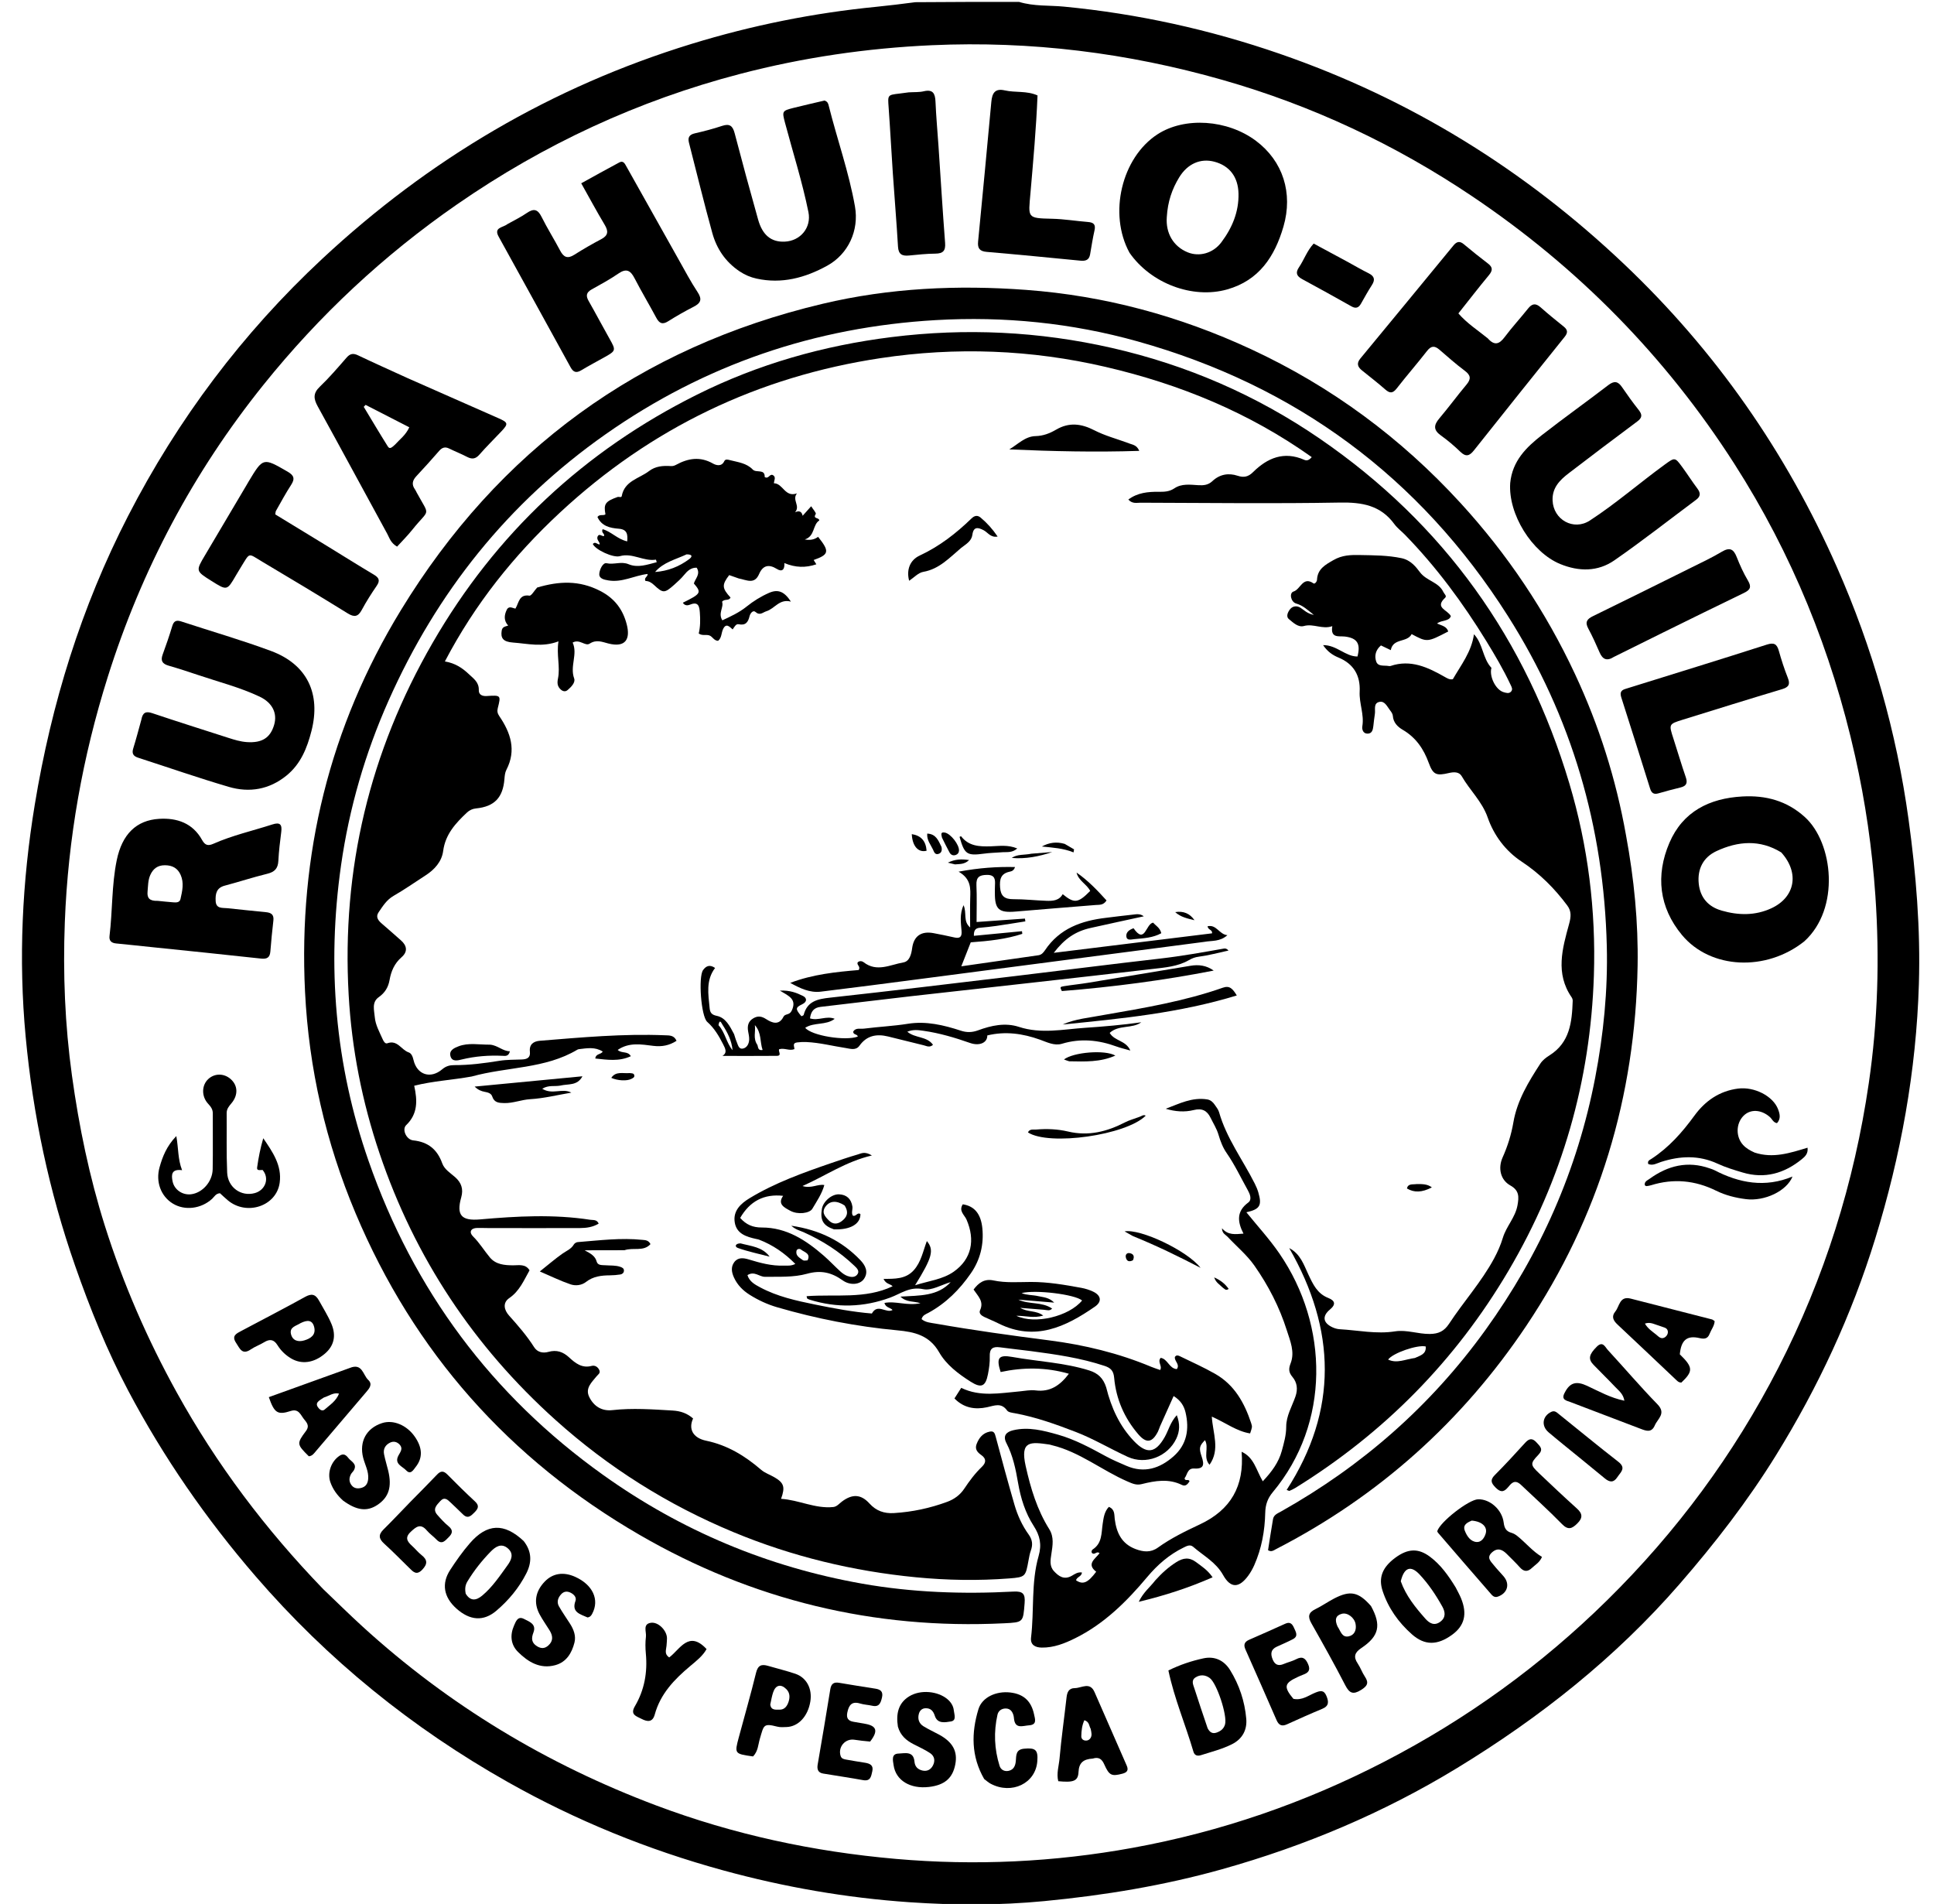 <svg version="1.1" id="Layer_1" xmlns="http://www.w3.org/2000/svg" xmlns:xlink="http://www.w3.org/1999/xlink" x="0px" y="0px"
	 width="100%" viewBox="0 0 1024 1008" enable-background="new 0 0 1024 1008" xml:space="preserve">
<path fill="#000000" opacity="1" stroke="none" 
	d="
M539.531,1 
	C547.572,3.425 555.51,2.757 563.256,3.501 
	C602.393,7.257 640.466,15.647 677.598,28.48 
	C746.511,52.296 807.051,89.682 859.94,139.854 
	C908.361,185.789 945.707,239.356 972.604,300.302 
	C991.461,343.031 1004.147,387.515 1010.531,433.834 
	C1014.517,462.758 1016.88,491.741 1015.999,520.941 
	C1014.61,566.985 1006.426,611.847 992.862,655.834 
	C980.367,696.352 962.631,734.421 940.367,770.421 
	C925.352,794.697 907.93,817.186 889.212,838.714 
	C855.342,877.667 815.38,909.291 771.496,936.039 
	C732.61,959.741 691.002,977.275 647.111,989.596 
	C616.214,998.269 584.811,1003.43 552.919,1006.497 
	C529.1,1008.788 505.293,1008.718 481.549,1007.089 
	C448.133,1004.797 415.233,999.081 382.841,990.203 
	C342.939,979.266 304.957,963.808 268.974,943.518 
	C218.163,914.867 173.445,878.684 135.274,834.451 
	C109.151,804.179 86.533,771.512 67.856,736.196 
	C56.634,714.977 47.656,692.725 39.739,670.049 
	C26.012,630.734 17.463,590.328 13.589,548.884 
	C9.74,507.701 11.693,466.807 18.408,426.012 
	C27.208,372.554 42.989,321.426 67.806,273.188 
	C94.202,221.88 128.399,176.384 170.578,137.054 
	C227.132,84.318 292.112,45.948 366.237,23.211 
	C398.193,13.409 430.713,6.878 463.937,3.607 
	C470.723,2.939 477.491,2.09 484.634,1.163 
	C503.021,1 521.042,1 539.531,1 
M171.156,841.341 
	C178.026,847.894 184.779,854.575 191.786,860.977 
	C237.493,902.732 289.559,934.084 347.45,955.853 
	C388.395,971.25 430.711,980.32 474.285,984.144 
	C516.388,987.838 558.198,985.835 599.664,978.296 
	C646.309,969.815 690.723,954.504 732.914,932.703 
	C776.635,910.11 816.032,881.595 851.043,847.101 
	C887.744,810.942 918.028,769.996 941.594,724.091 
	C966.007,676.536 981.766,626.218 989.476,573.445 
	C994.277,540.585 995.237,507.495 992.968,474.289 
	C991.26,449.298 987.676,424.595 982.214,400.226 
	C969.831,344.974 948.835,293.196 918.202,245.421 
	C881.797,188.646 835.446,141.563 779.581,103.984 
	C738.814,76.562 694.732,55.849 647.414,42.342 
	C597.075,27.972 545.793,21.576 493.386,23.937 
	C458.963,25.488 425.131,30.44 391.834,39.136 
	C337.788,53.251 287.93,76.396 241.982,108.212 
	C203.192,135.071 169.124,166.889 139.6,203.608 
	C102.331,249.961 74.95,301.587 57.072,358.332 
	C43.735,400.664 36.001,443.955 34.318,488.27 
	C33.287,515.422 34.37,542.505 38.106,569.498 
	C41.836,596.441 47.319,622.982 55.495,648.881 
	C65.191,679.599 78.013,709.042 93.623,737.262 
	C114.645,775.264 140.527,809.624 171.156,841.341 
z"/>
<path fill="#000000" opacity="1" stroke="none" 
	d="
M249.765,569.926 
	C239.408,571.806 229.249,572.295 219.311,574.818 
	C221.048,582.663 221.262,589.721 215.058,595.678 
	C212.714,597.929 215.1,603.359 218.774,603.742 
	C226.681,604.566 231.51,608.521 234.169,615.937 
	C235.295,619.076 238.429,620.991 240.934,623.179 
	C244.272,626.096 245.453,629.502 244.21,633.905 
	C241.519,643.443 244.357,646.446 254.223,645.578 
	C273.654,643.869 293.11,642.784 312.534,645.784 
	C314.076,646.022 315.967,645.521 316.987,647.801 
	C313.926,649.677 310.518,650.151 307.104,650.164 
	C290.793,650.231 274.482,650.179 258.172,650.162 
	C256.339,650.161 254.505,650.07 252.673,650.104 
	C249.119,650.17 248.278,652.431 250.432,654.556 
	C253.91,657.986 256.352,662.115 259.428,665.774 
	C262.554,669.493 267.174,669.886 271.807,669.891 
	C274.835,669.894 278.256,669.066 280.38,672.528 
	C277.364,677.87 275.085,683.52 269.663,687.224 
	C265.967,689.75 266.955,693.609 269.49,696.441 
	C274.272,701.783 278.953,707.15 282.807,713.231 
	C284.526,715.943 287.463,716.535 290.373,715.72 
	C294.702,714.508 298.083,715.656 301.32,718.636 
	C304.621,721.674 308.121,724.526 313.295,723.138 
	C314.923,722.701 316.586,723.635 317.339,725.409 
	C318.022,727.02 316.68,727.64 315.846,728.678 
	C313.302,731.842 309.695,734.954 311.996,739.622 
	C314.413,744.523 318.632,747.18 324.209,746.56 
	C334.88,745.374 345.496,746.153 356.145,746.773 
	C360.339,747.018 363.897,748.245 366.972,750.996 
	C364.426,756.455 366.81,761.277 373.902,762.754 
	C385.205,765.108 394.455,770.786 403.008,778.151 
	C404.981,779.85 407.654,780.721 409.954,782.062 
	C415.043,785.03 415.854,787.176 413.549,793.519 
	C423.064,794.113 431.567,798.841 441.196,797.858 
	C443.109,797.662 444.322,796.059 445.781,794.964 
	C451.228,790.875 455.835,790.994 460.346,795.976 
	C463.942,799.947 468.175,801.369 473.28,801.064 
	C482.996,800.485 492.422,798.462 501.531,795.105 
	C505.16,793.767 508.308,791.522 510.515,788.203 
	C513.289,784.031 516.265,780.025 519.9,776.545 
	C522.181,774.361 522.277,772.234 519.564,770.339 
	C517.485,768.887 516.033,767.212 517.095,764.486 
	C518.368,761.221 520.35,758.68 524.024,757.933 
	C526.289,757.473 526.702,758.795 527.201,760.667 
	C530.409,772.697 533.677,784.714 537.139,796.673 
	C538.764,802.289 541.211,807.638 544.637,812.396 
	C546.607,815.132 546.942,817.735 545.833,820.807 
	C545.215,822.518 544.9,824.35 544.568,826.15 
	C543.007,834.597 543.052,834.992 534.434,835.655 
	C517.965,836.924 501.469,836.646 485.016,835.054 
	C451.643,831.823 419.384,824.043 388.394,811.174 
	C353.602,796.728 322.137,776.934 294.129,751.767 
	C250.837,712.867 219.64,665.871 200.986,610.709 
	C191.768,583.451 186.223,555.425 184.601,526.632 
	C180.853,460.106 195.718,398.076 229.025,340.388 
	C262.477,282.449 309.343,238.709 369.068,208.928 
	C401.501,192.757 435.96,182.962 472.032,178.467 
	C511.303,173.573 550.164,175.439 588.627,184.189 
	C628.332,193.223 665.173,209.168 698.819,232.26 
	C764.569,277.385 808.185,338.643 830.929,414.788 
	C840.814,447.88 845.043,481.966 843.918,516.473 
	C842.099,572.26 827.216,624.379 798.787,672.631 
	C770.638,720.406 732.913,758.611 685.856,787.746 
	C684.875,788.353 683.808,788.833 682.747,789.292 
	C682.533,789.384 682.162,789.115 681.253,788.803 
	C708.541,746.55 707.334,703.832 682.605,660.771 
	C688.6,663.889 690.35,669.678 692.731,674.716 
	C695.208,679.955 697.434,684.872 703.277,687.17 
	C706.734,688.53 707.556,690.493 704.169,693.297 
	C699.919,696.816 700.502,700.368 705.49,702.694 
	C706.67,703.244 708.016,703.647 709.307,703.72 
	C719.079,704.276 728.763,706.409 738.659,704.853 
	C744.81,703.886 750.837,706.307 757.046,706.233 
	C761.662,706.177 764.623,704.825 767.278,700.782 
	C774.942,689.112 784.39,678.672 791.068,666.284 
	C792.984,662.729 794.577,659.092 795.736,655.274 
	C797.574,649.219 802.318,644.545 803.472,638.123 
	C804.268,633.69 804.47,630.277 799.679,627.608 
	C794.408,624.672 793.065,618.42 795.597,612.763 
	C798.266,606.802 800.192,600.65 801.298,594.191 
	C803.286,582.58 809.311,572.739 815.583,563.079 
	C816.717,561.332 818.572,559.896 820.376,558.767 
	C831.229,551.979 832.31,541.087 832.704,529.886 
	C832.726,529.262 832.499,528.523 832.143,528.007 
	C823.414,515.381 827.218,502.17 830.781,489.221 
	C831.821,485.441 832.109,482.47 829.858,479.437 
	C823.091,470.32 815.21,462.451 805.634,456.133 
	C797.115,450.514 790.978,442.235 787.698,432.826 
	C784.711,424.258 778.229,418.423 773.957,410.966 
	C772.552,408.513 769.73,408.655 767.155,409.255 
	C760.551,410.793 758.798,410.245 756.498,403.937 
	C753.771,396.455 749.67,390.441 742.674,386.353 
	C740.029,384.807 737.705,382.555 737.465,378.955 
	C737.394,377.9 736.583,376.803 735.884,375.901 
	C734.397,373.98 733.171,370.966 730.318,371.606 
	C727.063,372.336 728.331,375.694 727.953,378.002 
	C727.603,380.137 727.395,382.295 727.141,384.446 
	C726.915,386.358 726.492,388.338 724.168,388.405 
	C721.672,388.477 721.048,386.101 721.318,384.491 
	C722.369,378.229 719.586,372.359 719.906,366.166 
	C720.345,357.68 716.76,351.445 708.63,348.097 
	C705.573,346.838 702.873,344.977 700.539,341.539 
	C707.835,341.496 712.319,347.598 718.746,347.567 
	C720.529,340.728 718.549,337.791 712.106,337.003 
	C708.996,336.623 704.316,338.087 705.42,331.501 
	C700.12,333.367 695.477,330.014 690.387,331.425 
	C687.354,332.266 684.72,329.643 682.482,327.814 
	C680.617,326.289 682.071,323.763 683.131,322.452 
	C684.305,320.999 686.501,320.442 688.564,321.762 
	C690.504,323.003 692.097,324.847 695.636,325.555 
	C692.204,322.759 689.795,320.52 686.297,319.528 
	C683.433,318.716 682.461,313.899 684.923,313.154 
	C688.587,312.045 689.803,304.911 695.462,308.863 
	C696.114,309.318 697.267,307.997 697.319,306.941 
	C697.599,301.201 701.717,298.993 706.062,296.506 
	C710.609,293.903 714.964,293.744 720.138,293.849 
	C727.529,293.998 734.707,293.967 742.065,295.509 
	C746.971,296.538 749.75,300.183 751.835,302.96 
	C755.319,307.603 761.737,308.104 764.229,313.434 
	C764.704,314.451 766.173,315.522 765.179,316.445 
	C759.38,321.829 766.414,322.766 768.186,326.179 
	C767.25,329.091 763.345,328.138 760.874,330.112 
	C763.333,331.192 765.984,331.582 766.802,334.317 
	C755.649,340.097 755.649,340.097 747.432,335.711 
	C745.044,340.361 737.608,337.671 736.378,344.2 
	C734.329,343.217 732.865,342.514 731.179,341.705 
	C728.425,344.024 727.602,347.148 728.656,350.213 
	C729.634,353.059 732.878,352.161 735.232,352.594 
	C735.555,352.653 735.928,352.694 736.226,352.593 
	C746.948,348.97 756.042,353.293 765.009,358.398 
	C766.269,359.116 767.619,359.96 769.241,359.582 
	C773.581,352.049 779.123,345.093 780.426,335.789 
	C785.29,340.944 784.949,348.548 789.682,353.59 
	C788.394,358.082 791.968,365.345 796.231,366.488 
	C797.496,366.827 798.917,367.333 800.009,366.203 
	C801.184,364.988 800.334,363.657 799.791,362.497 
	C796.037,354.491 791.556,346.888 786.933,339.361 
	C774.513,319.138 760.486,300.147 743.893,283.12 
	C742.033,281.212 739.816,279.58 738.264,277.456 
	C730.996,267.507 721.156,265.859 709.402,266.07 
	C674.248,266.701 639.074,266.238 603.908,266.147 
	C601.865,266.142 599.56,266.856 597.417,264.473 
	C602.307,260.826 607.864,260.316 613.365,260.37 
	C616.453,260.4 619.105,260.352 621.827,258.517 
	C625.637,255.95 630.174,256.598 634.482,256.871 
	C637.267,257.048 639.723,256.789 641.875,254.763 
	C645.749,251.113 650.401,250.254 655.343,251.892 
	C658.585,252.966 660.95,252.434 663.408,249.996 
	C671.085,242.384 679.846,238.741 690.58,243.444 
	C691.64,243.908 692.87,243.964 694.529,242.014 
	C661.34,218.432 624.721,203.397 585.373,194.246 
	C545.943,185.076 506.182,183.594 466.308,189.599 
	C401.417,199.371 344.651,226.617 296.511,271.344 
	C272.106,294.018 251.507,319.709 235.551,350.178 
	C241.091,351.126 244.829,353.675 248.24,356.9 
	C250.785,359.306 253.653,361.193 253.514,365.391 
	C253.436,367.745 255.266,368.652 257.697,368.493 
	C265.25,368.002 265.283,368.063 263.555,374.923 
	C263.158,376.501 263.403,377.718 264.347,379.1 
	C270.376,387.933 273.5,397.172 268.112,407.585 
	C267.378,409.004 267.215,410.795 267.085,412.437 
	C266.304,422.257 261.81,427.009 252.111,427.994 
	C250.186,428.19 248.617,428.884 247.224,430.198 
	C241.222,435.854 235.823,441.669 234.645,450.534 
	C233.896,456.173 230.075,460.407 225.227,463.514 
	C219.619,467.107 214.172,470.977 208.399,474.276 
	C204.689,476.396 202.67,479.753 200.446,483.006 
	C198.785,485.434 200.22,487.318 202.151,488.969 
	C205.563,491.886 208.911,494.879 212.282,497.844 
	C215.539,500.709 215.954,503.873 212.608,506.783 
	C208.854,510.05 207.086,514.15 206.254,518.885 
	C205.596,522.629 203.815,525.621 200.56,527.9 
	C196.703,530.599 198.141,534.889 198.438,538.491 
	C198.782,542.648 200.942,546.395 202.618,550.203 
	C203.089,551.273 203.935,552.759 205.074,552.338 
	C210.427,550.36 212.474,555.834 216.346,557.145 
	C217.903,557.672 218.539,559.466 218.942,561.191 
	C220.768,569.014 227.94,571.4 234.162,566.09 
	C236.145,564.398 238.168,563.891 240.542,563.902 
	C248.565,563.942 256.504,562.884 264.384,561.619 
	C268.384,560.977 272.34,561.079 276.32,560.91 
	C278.987,560.796 280.924,560.028 280.567,556.81 
	C280.133,552.885 282.514,551.277 285.857,551.008 
	C307.92,549.23 329.977,547.182 352.157,548.104 
	C354.379,548.196 356.907,548.005 358.206,551.035 
	C354.404,553.493 350.47,554.262 345.979,553.713 
	C339.667,552.942 333.163,551.667 327.059,555.848 
	C329.141,557.899 332.383,556.26 334.008,559.181 
	C327.737,562.087 321.517,561.074 315.183,560.403 
	C315.527,557.696 318.061,558.431 319.146,556.728 
	C315.077,554.149 310.843,554.945 306.652,555.438 
	C306.327,555.476 305.976,555.558 305.7,555.724 
	C288.6,565.957 268.583,564.705 249.765,569.926 
M749.158,718.951 
	C751.838,717.661 755.266,717.034 754.884,712.857 
	C750.552,711.819 737.46,716.3 734.968,719.797 
	C739.66,722.008 744.029,719.631 749.158,718.951 
z"/>
<path fill="#000000" opacity="1" stroke="none" 
	d="
M860.94,442.282 
	C865.209,465.36 867.461,488.217 867.068,511.247 
	C865.886,580.456 846.689,644.361 808.169,701.862 
	C774.273,752.462 730.095,792.113 675.742,820.078 
	C674.459,820.739 673.219,821.844 671.397,820.714 
	C672.259,815.265 673.075,809.73 674.036,804.22 
	C674.428,801.97 676.497,801.218 678.229,800.245 
	C721.295,776.063 757.606,744.215 786.502,704.129 
	C815.545,663.84 835.221,619.392 844.615,570.52 
	C849.029,547.558 851.328,524.382 850.76,500.996 
	C849.226,437.95 832.224,379.436 798.382,326.109 
	C751.705,252.556 686.062,204.194 602.314,180.732 
	C567.446,170.964 531.618,167.38 495.446,169.473 
	C431.597,173.167 373.236,192.997 320.724,229.855 
	C269.068,266.113 231.256,313.518 205.706,370.99 
	C193.318,398.855 184.876,427.934 180.582,458.049 
	C172.985,511.332 177.379,563.671 195.157,614.655 
	C219.036,683.135 260.322,738.729 319.353,780.88 
	C360.654,810.371 406.463,829.575 456.455,838.423 
	C482.97,843.115 509.781,844.043 536.644,842.618 
	C541.727,842.349 542.899,843.899 542.504,848.777 
	C541.685,858.901 541.943,858.903 531.606,859.409 
	C462.691,862.783 398.206,847.1 338.668,812.62 
	C269.713,772.686 219.205,715.88 188.235,642.249 
	C172.486,604.806 163.51,565.751 161.504,525.033 
	C157.933,452.54 174.528,384.897 212.176,323.179 
	C263.918,238.356 338.574,183.834 435.583,160.829 
	C471.016,152.427 506.986,150.789 543.28,153.476 
	C584.986,156.564 624.624,167.346 662.41,184.88 
	C704.78,204.541 741.693,231.786 773.283,266.281 
	C798.132,293.415 818.378,323.605 833.928,356.886 
	C846.598,384.001 855.628,412.347 860.94,442.282 
z"/>
<path fill="#000000" opacity="1" stroke="none" 
	d="
M509.767,637.59 
	C516.039,638.538 519.415,642.766 520.14,650.392 
	C520.957,658.993 518.999,666.935 514.07,674.083 
	C508.123,682.708 500.888,689.949 491.609,695.017 
	C490.222,695.774 488.48,696.266 487.951,698.378 
	C490.08,700.187 492.775,700.299 495.33,700.75 
	C515.325,704.275 535.432,707.042 555.566,709.632 
	C574.148,712.022 592.223,716.378 609.549,723.626 
	C611.072,724.263 612.66,724.741 614.278,725.314 
	C615.571,723.124 612.658,721.091 614.543,718.882 
	C618.271,719.427 619.044,724.581 623.096,724.835 
	C624.927,722.3 621.665,720.62 622.077,718.406 
	C622.826,717.216 623.893,717.616 624.729,718.024 
	C631.013,721.088 637.425,723.938 643.483,727.403 
	C653.606,733.191 658.919,742.727 662.447,753.423 
	C663.141,755.527 662.971,755.583 661.901,758.889 
	C654.757,757.766 649.007,753.247 641.617,749.988 
	C642.152,758.865 646.122,767.41 640.413,775.479 
	C636.809,771.49 640.3,766.451 637.995,762.444 
	C635.1,765.466 634.669,766.538 636.28,771.272 
	C637.681,775.39 637.494,777.792 632.293,777.471 
	C628.643,777.247 628.679,780.789 627.207,782.606 
	C627.365,784.514 629.533,782.698 629.803,784.314 
	C628.833,785.688 627.779,787.141 625.8,786.167 
	C618.749,782.697 611.63,783.936 604.494,785.721 
	C601.689,786.422 599.667,785.501 596.898,784.296 
	C583.334,778.394 571.614,768.65 556.954,765.126 
	C556.468,765.009 555.994,764.823 555.502,764.754 
	C545.664,763.359 540.04,762.623 543.066,776.161 
	C545.709,787.985 549.109,799.304 555.564,809.604 
	C558.175,813.77 557.348,818.27 556.67,822.721 
	C556.187,825.89 555.59,829.115 557.999,831.761 
	C560.59,834.605 563.464,836.597 567.569,834.217 
	C569.063,833.35 570.623,832.196 572.83,832.504 
	C572.787,834.696 570.031,834.844 569.76,836.678 
	C573.438,839.086 575.978,838.033 580.404,832.115 
	C575.051,827.982 579.896,825.342 582.188,822.3 
	C580.717,820.962 579.707,823.328 578.307,822.331 
	C577.661,821.711 577.955,820.706 578.565,820.31 
	C583.611,817.031 583.101,811.722 583.837,806.774 
	C584.304,803.638 584.686,800.312 587.111,797.774 
	C590.395,799.116 589.923,801.906 590.225,804.245 
	C591.156,811.461 593.853,817.319 601.241,820.107 
	C605.382,821.67 609.258,822.081 613.068,819.341 
	C620.001,814.355 627.682,810.626 635.346,807.027 
	C651.64,799.374 658.892,786.797 657.402,768.605 
	C664.024,771.578 665.117,778.344 668.609,784.233 
	C673.379,779.164 677.019,774.246 678.691,768.083 
	C679.82,763.925 681.014,759.792 681.011,755.373 
	C681.007,749.581 684.088,744.599 685.917,739.31 
	C687.264,735.414 686.762,731.885 684.326,728.998 
	C682.257,726.545 682.249,724.609 683.34,721.802 
	C685.696,715.737 683.112,709.937 681.333,704.314 
	C677.448,692.029 671.555,680.586 664.198,670.086 
	C660.236,664.432 654.727,659.867 649.957,654.772 
	C648.898,653.641 647.057,653.08 647.005,650.264 
	C650.294,654.135 654.128,653.401 658.391,653.113 
	C655.157,646.815 654.608,641.297 660.925,636.643 
	C663.053,635.075 661.753,632.053 660.679,630.125 
	C656.989,623.501 653.765,616.62 649.405,610.346 
	C647.454,607.539 646.162,604.137 645.188,600.824 
	C644.226,597.55 642.427,594.793 640.979,591.81 
	C639.088,587.912 636.396,586.6 632.056,587.684 
	C627.212,588.894 622.241,588.523 617.236,587.008 
	C624.338,584.316 631.205,580.773 639.218,582.061 
	C640.936,582.338 642.227,583.474 643.177,584.907 
	C644.004,586.154 645.053,587.379 645.447,588.771 
	C649.363,602.592 658.019,614.025 664.356,626.622 
	C665.101,628.104 665.769,629.655 666.235,631.243 
	C668.276,638.197 667.125,640.207 659.919,641.807 
	C665.864,649.156 672.138,655.969 677.388,663.609 
	C703.648,701.819 704.376,753.524 673.884,790.017 
	C671.172,793.263 670.003,796.625 669.907,800.897 
	C669.695,810.436 668.009,819.784 664.117,828.594 
	C663.249,830.559 662.173,832.482 660.903,834.212 
	C656.044,840.833 651.596,841.011 647.596,833.859 
	C643.789,827.052 637.244,823.695 631.788,818.948 
	C630.094,817.474 628.305,818.52 626.663,819.32 
	C619.04,823.036 612.832,828.461 607.403,834.934 
	C596.526,847.906 584.626,859.731 569.208,867.354 
	C563.66,870.096 557.929,872.365 551.575,872.275 
	C548.094,872.226 545.452,870.832 545.914,866.96 
	C547.63,852.592 545.886,837.853 549.915,823.795 
	C551.659,817.706 550.639,813.009 547.339,807.905 
	C542.867,800.992 540.418,793.156 539.03,785.035 
	C537.792,777.793 536.307,770.641 532.878,764.034 
	C530.827,760.081 532.823,758.06 536.533,757.191 
	C544.642,755.293 552.413,757.356 560.116,759.525 
	C569.161,762.073 577.359,766.552 585.568,771.009 
	C589.07,772.911 592.763,774.478 596.43,776.056 
	C605.861,780.113 614.106,777.428 621.341,771.042 
	C628.442,764.774 629.8,756.628 627.705,747.745 
	C626.891,744.292 625.091,741.394 621.404,739.099 
	C618.91,744.646 616.558,749.861 614.226,755.085 
	C613.819,755.995 613.575,756.983 613.126,757.87 
	C610.103,763.829 606.958,764.328 602.652,759.296 
	C595.295,750.699 590.923,740.679 589.919,729.438 
	C589.591,725.758 588.108,724.225 584.911,723.161 
	C572.187,718.924 559.006,717.043 545.792,715.303 
	C540.343,714.586 534.871,714.043 529.426,713.301 
	C525.621,712.783 523.89,714.002 524.048,718.13 
	C524.168,721.252 523.698,724.449 523.099,727.536 
	C521.816,734.151 519.519,735.042 513.895,731.475 
	C507.348,727.321 501.018,722.516 497.229,715.898 
	C492.087,706.916 484.154,705.148 475.154,704.312 
	C453.538,702.306 432.312,698.169 411.473,692.096 
	C406.34,690.601 401.492,688.359 396.951,685.506 
	C393.346,683.241 390.442,680.313 388.644,676.407 
	C387.408,673.72 386.856,670.888 388.693,668.322 
	C390.688,665.537 393.641,665.931 396.436,666.783 
	C402.511,668.634 408.604,670.296 415.038,670.048 
	C416.841,669.979 418.698,670.373 421.097,669.153 
	C415.431,663.409 409.202,659.109 401.909,656.312 
	C401.447,656.135 400.942,656.065 400.453,655.957 
	C395.241,654.807 389.984,653.258 389.02,647.13 
	C388.053,640.987 392.227,637.181 396.922,634.336 
	C410.398,626.169 425.162,620.911 439.973,615.804 
	C444.696,614.176 449.437,612.583 454.23,611.179 
	C456.023,610.653 457.899,609.42 461.646,611.734 
	C447.86,614.953 437.439,622.333 424.902,627.915 
	C429.612,629.385 432.954,626.729 436.456,627.394 
	C435.179,632.042 432.491,635.91 430.12,639.938 
	C428.68,642.385 422.405,643.187 418.438,641.014 
	C415.364,639.33 411.485,637.574 414.651,633.104 
	C404.499,631.979 397.022,635.941 391.901,644.801 
	C395.149,648.435 398.609,649.88 403.374,649.873 
	C416.474,649.851 426.773,656.615 436.233,664.859 
	C439.243,667.483 441.973,670.426 444.932,673.113 
	C446.021,674.102 447.306,675.022 448.667,675.529 
	C450.391,676.172 452.513,676.437 453.811,674.879 
	C455.413,672.956 453.632,671.341 452.408,670.169 
	C444.515,662.613 435.433,656.804 425.473,652.354 
	C423.535,651.487 421.367,651.098 418.953,648.93 
	C433.814,651.107 445.8,656.968 455.532,667.145 
	C458.063,669.791 460.039,673.292 457.459,677.076 
	C455.362,680.151 450.165,680.693 446.185,677.862 
	C440.297,673.676 434.695,672.297 427.239,674.374 
	C420.202,676.334 412.425,675.889 404.968,675.969 
	C402.069,676 399.408,672.737 395.758,675.086 
	C396.782,678.502 399.711,680.079 402.535,681.589 
	C411.605,686.439 421.536,688.608 431.501,690.647 
	C441.613,692.715 451.752,694.605 461.628,695.407 
	C464.704,689.85 469.133,695.5 472.581,693.55 
	C471.536,692.248 468.99,692.418 468.271,689.815 
	C474.263,688.615 480.204,691.467 487.376,689.95 
	C483.428,688.712 480.054,689.626 476.761,686.464 
	C486.835,685.825 496.417,686.352 503.353,678.789 
	C498.484,680.179 493.213,683.453 488.834,682.524 
	C481.677,681.006 476.977,684.897 471.355,686.97 
	C457.26,692.167 443.048,692.548 428.706,688.091 
	C428.251,687.95 427.821,687.713 427.402,687.481 
	C427.311,687.43 427.318,687.203 427.067,686.233 
	C442.367,685.086 458.084,687.895 472.606,680.988 
	C471.475,679.62 469.135,679.994 467.808,677.067 
	C473.759,677.06 479.571,677.212 483.805,672.5 
	C487.739,668.123 488.689,662.454 490.746,657.051 
	C494.686,661.792 493.614,665.744 484.515,680.435 
	C491.863,678.117 499.175,677.37 505.028,673.228 
	C514.442,666.567 516.452,656.54 511.754,645.695 
	C510.679,643.216 507.467,641.132 509.767,637.59 
M427.574,667.265 
	C429.411,663.573 425.896,662.997 424.102,661.55 
	C423.369,660.959 421.914,661.127 421.694,662.321 
	C421.214,664.934 423.459,665.934 425.109,667.167 
	C425.564,667.508 426.354,667.401 427.574,667.265 
z"/>
<path fill="#000000" opacity="1" stroke="none" 
	d="
M391.114,306.242 
	C389.18,305.587 387.62,305.025 386.09,304.474 
	C382.133,309.62 382.247,311.403 386.788,316.333 
	C385.983,318.312 383.584,316.86 382.32,318.59 
	C383.361,321.506 380.062,324.591 382.466,328.414 
	C386.959,326.323 391.412,324.265 395.286,321.152 
	C398.947,318.21 402.907,315.755 407.182,313.883 
	C411.865,311.833 415.209,313.049 418.769,318.514 
	C412.656,316.88 410.216,322.251 405.756,323.616 
	C403.864,324.195 402.382,326.099 399.977,323.967 
	C398.69,322.826 397.224,324.756 396.873,326.217 
	C396.114,329.368 394.816,331.265 391.089,330.491 
	C389.685,330.2 388.918,331.794 387.924,333.236 
	C386.336,331.895 384.482,329.576 382.832,333.091 
	C381.877,335.124 382.145,337.723 380.206,339.27 
	C377.932,339.202 377.286,336.949 375.503,336.38 
	C373.752,335.82 371.8,336.726 369.957,335.383 
	C370.835,331.766 370.835,327.984 370.542,324.218 
	C370.307,321.205 369.82,318.285 365.44,320.088 
	C364.142,320.622 362.55,320.774 361.543,319.102 
	C371.205,314.338 371.538,313.758 367.381,308.913 
	C368.138,306.29 371.035,303.976 368.877,300.559 
	C365.911,300.425 363.905,302.316 362.291,304.301 
	C360.693,306.268 358.871,307.919 357.007,309.569 
	C351.874,314.114 351.094,314.221 346.299,309.718 
	C344.884,308.389 343.491,307.596 341.755,307.582 
	C340.789,305.799 343.116,305.357 342.884,303.87 
	C335.876,304.687 329.369,308.557 322.054,307.275 
	C319.885,306.895 317.157,306.379 317.305,303.829 
	C317.439,301.535 319.219,297.753 321.156,298.188 
	C325.104,299.074 328.882,297.074 332.83,298.716 
	C337.787,300.777 342.772,298.891 347.712,297.641 
	C347.481,296.842 347.353,296.285 347.317,296.291 
	C340.788,297.363 334.858,292.542 328.203,294.441 
	C324.626,295.461 315.181,291.018 313.878,287.996 
	C315.149,286.468 316.26,288.315 317.533,288.232 
	C317.596,286.69 315.635,285.782 316.443,283.957 
	C317.318,282.217 318.673,284.083 319.828,283.796 
	C320.328,282.492 318.165,282.143 319.065,280.17 
	C323.622,281.413 327.005,285.516 332.091,286.615 
	C332.452,282.861 332.006,280.261 327.676,279.927 
	C322.98,279.566 318.531,278.566 316.33,273.707 
	C317.533,272.005 319.407,273.24 320.569,272.299 
	C319.53,266.825 320.487,265.447 326.97,263.124 
	C327.687,262.868 329.02,263.595 329.194,262.642 
	C330.672,254.545 338.411,253.391 343.607,249.421 
	C347.077,246.77 351.087,246.485 355.168,246.753 
	C356.282,246.827 357.124,246.538 357.959,246.083 
	C364.374,242.589 370.709,241.543 377.521,245.426 
	C378.836,246.175 382.001,247.381 383.483,244.16 
	C384.072,242.88 385.479,243.347 386.633,243.643 
	C390.846,244.722 395.312,245.184 398.559,248.587 
	C400.428,250.545 405.077,248.034 404.885,252.544 
	C407.011,253.815 407.402,250.744 409.177,251.506 
	C411.093,252.548 409.812,254.371 409.767,255.849 
	C414.661,255.936 415.509,263.462 421.959,261.218 
	C419.182,264.696 423.95,267.81 420.947,271.215 
	C423.185,270.197 424.496,270.791 424.979,273.059 
	C426.582,271.27 427.888,269.813 429.496,268.02 
	C430.49,269.642 432.275,271.572 431.916,272.136 
	C430.159,274.895 433.704,273.802 433.791,275.547 
	C430.213,277.769 431.573,283.894 426.107,285.602 
	C428.898,286.104 431.164,285.717 433.158,284.212 
	C439.331,291.922 439.006,293.598 430.805,296.479 
	C431.224,297.144 431.63,297.789 432.237,298.753 
	C426.59,300.667 421.19,300.563 415.29,298.097 
	C415.574,301.499 414.119,302.959 411.352,301.226 
	C407.016,298.512 403.886,299.341 401.913,303.928 
	C399.466,309.616 395.303,307.033 391.114,306.242 
M363.543,293.49 
	C357.768,296.213 351.244,297.634 346.847,302.828 
	C353.624,302.348 359.608,299.978 364.915,296.009 
	C366.305,294.97 367.155,293.506 363.543,293.49 
z"/>
<path fill="#000000" opacity="1" stroke="none" 
	d="
M268.657,118.66 
	C272.323,116.611 275.798,114.927 278.943,112.762 
	C282.521,110.299 284.682,110.683 286.705,114.743 
	C289.748,120.848 293.405,126.644 296.588,132.683 
	C298.439,136.193 300.497,137.159 304.077,134.876 
	C308.707,131.924 313.491,129.189 318.346,126.62 
	C322.082,124.644 322.207,122.415 320.15,118.988 
	C315.964,112.017 312.121,104.839 307.742,97.043 
	C314.618,93.261 321.242,89.537 327.953,85.975 
	C330.03,84.873 330.839,86.657 331.682,88.163 
	C340.877,104.584 350.079,121.002 359.316,137.4 
	C362.585,143.204 365.697,149.121 369.366,154.666 
	C371.912,158.513 371.004,160.496 367.242,162.42 
	C362.65,164.769 358.143,167.321 353.786,170.081 
	C350.723,172.021 349.063,171.181 347.489,168.246 
	C343.711,161.202 339.609,154.328 335.932,147.234 
	C333.814,143.147 331.614,141.95 327.459,144.804 
	C322.939,147.909 318.089,150.549 313.286,153.219 
	C310.488,154.774 310.069,156.535 311.643,159.292 
	C315.441,165.945 318.994,172.736 322.766,179.404 
	C326.153,185.39 326.134,185.714 320.333,188.967 
	C316.119,191.329 311.843,193.586 307.704,196.072 
	C305.07,197.652 303.517,197.018 302.099,194.433 
	C289.443,171.362 276.733,148.322 264.02,125.282 
	C261.272,120.303 266.294,120.573 268.657,118.66 
z"/>
<path fill="#000000" opacity="1" stroke="none" 
	d="
M598.035,133.799 
	C586.763,113.154 593.899,83.457 612.819,71.13 
	C627.217,61.749 649.901,63.247 665.015,74.577 
	C679.264,85.259 684.724,102.183 679.551,119.969 
	C674.94,135.817 666.632,148.474 649.71,153.241 
	C631.455,158.384 609.355,150.095 598.035,133.799 
M617.788,114.895 
	C617.131,123.484 621.301,130.519 628.872,133.595 
	C634.944,136.061 642.246,134.163 646.657,128.298 
	C652.36,120.715 655.971,112.216 655.753,102.478 
	C655.557,93.679 651.018,87.739 642.963,85.608 
	C635.665,83.677 628.787,86.663 624.37,93.87 
	C620.58,100.056 618.269,106.76 617.788,114.895 
z"/>
<path fill="#000000" opacity="1" stroke="none" 
	d="
M787.745,179.141 
	C791.346,183.212 793.886,182.172 796.679,178.449 
	C800.574,173.257 804.993,168.461 809.043,163.38 
	C811.132,160.758 813.032,160.337 815.665,162.669 
	C819.654,166.202 823.789,169.576 827.952,172.904 
	C830.117,174.635 830.188,176.166 828.454,178.325 
	C812.387,198.322 796.356,218.348 780.409,238.441 
	C778.073,241.385 776.172,242.055 773.22,239.19 
	C769.999,236.065 766.535,233.135 762.887,230.525 
	C758.883,227.66 759.093,225.047 762.067,221.535 
	C767.017,215.689 771.544,209.487 776.467,203.617 
	C778.975,200.625 778.744,198.671 775.591,196.311 
	C770.929,192.821 766.547,188.95 762.137,185.136 
	C759.589,182.932 757.743,183.014 755.558,185.827 
	C750.346,192.533 744.741,198.933 739.529,205.639 
	C737.468,208.291 735.91,208.349 733.479,206.212 
	C729.477,202.695 725.25,199.434 721.101,196.085 
	C718.796,194.225 718.166,192.346 720.293,189.775 
	C736.754,169.875 753.152,149.924 769.552,129.975 
	C771.191,127.981 772.772,127.386 775.008,129.263 
	C779.218,132.796 783.522,136.223 787.89,139.561 
	C790.527,141.576 790.312,143.304 788.292,145.738 
	C782.878,152.258 777.698,158.973 772.174,165.928 
	C776.744,171.203 782.367,174.772 787.745,179.141 
z"/>
<path fill="#000000" opacity="1" stroke="none" 
	d="
M955.333,498.368 
	C935.155,514.475 905.639,513.197 890.533,494.991 
	C878.449,480.428 876.522,463.462 883.901,446.223 
	C890.994,429.649 905.082,422.653 922.495,421.674 
	C934.929,420.975 946.101,423.94 955.63,432.585 
	C970.675,446.234 974.436,481.068 955.333,498.368 
M943.137,451.301 
	C931.841,444.34 920.215,445.296 908.823,450.597 
	C901.833,453.85 898.64,460.087 899.438,467.819 
	C900.196,475.173 904.43,480.04 911.542,482.089 
	C920.414,484.646 929.29,484.828 937.855,480.879 
	C950.418,475.087 952.958,462.197 943.137,451.301 
z"/>
<path fill="#000000" opacity="1" stroke="none" 
	d="
M79.718,501.365 
	C73.31,500.709 67.362,500.046 61.406,499.475 
	C58.945,499.239 57.693,497.985 57.987,495.567 
	C59.612,482.205 59.085,468.616 61.814,455.394 
	C64.65,441.652 72.18,434.274 84.194,433.517 
	C93.715,432.917 102.041,435.771 106.991,444.698 
	C108.553,447.514 110.121,447.974 112.961,446.716 
	C123.032,442.253 133.792,439.851 144.23,436.477 
	C148.206,435.192 149.441,436.43 148.918,440.424 
	C148.251,445.529 147.649,450.657 147.38,455.794 
	C147.172,459.76 145.438,461.637 141.56,462.582 
	C133.975,464.43 126.543,466.898 118.989,468.887 
	C114.538,470.059 114.01,473.257 114.181,476.971 
	C114.378,481.267 117.762,480.54 120.454,480.827 
	C127.231,481.547 134.007,482.275 140.791,482.927 
	C143.542,483.191 145.12,484.193 144.75,487.332 
	C144.109,492.778 143.589,498.241 143.153,503.708 
	C142.895,506.938 141.399,507.846 138.214,507.497 
	C118.878,505.372 99.524,503.41 79.718,501.365 
M83.484,476.934 
	C86.294,477.206 89.1,477.528 91.915,477.731 
	C93.426,477.84 95.142,477.832 95.568,475.947 
	C96.521,471.726 97.515,467.434 95.654,463.213 
	C94.084,459.65 91.288,458.094 87.326,458.081 
	C83.435,458.068 81.054,459.942 79.576,463.238 
	C78.328,466.023 78.409,469.063 78.128,472.043 
	C77.804,475.484 79.177,477.064 83.484,476.934 
z"/>
<path fill="#000000" opacity="1" stroke="none" 
	d="
M391.53,143.628 
	C383.987,138.538 379.427,131.576 377.159,123.395 
	C372.762,107.535 368.896,91.528 364.796,75.585 
	C364.078,72.792 364.928,71.267 367.919,70.589 
	C372.782,69.487 377.626,68.213 382.353,66.638 
	C386.356,65.305 387.969,66.664 388.983,70.547 
	C392.977,85.83 397.126,101.074 401.41,116.278 
	C403.749,124.578 408.403,128.235 415.449,127.935 
	C423.808,127.578 429.706,120.513 428.04,112.296 
	C424.799,96.313 419.836,80.766 415.647,65.022 
	C414.011,58.873 414.116,58.643 420.102,57.132 
	C425.735,55.71 431.408,54.447 436.583,53.227 
	C438.244,53.814 438.509,54.861 438.741,55.786 
	C443.218,73.679 449.475,91.114 452.683,109.33 
	C454.911,121.979 449.183,134.513 437.949,140.688 
	C426.316,147.082 413.951,150.445 400.535,147.488 
	C397.417,146.801 394.505,145.603 391.53,143.628 
z"/>
<path fill="#000000" opacity="1" stroke="none" 
	d="
M215.755,200.164 
	C232.082,207.379 248.071,214.424 264.058,221.472 
	C269.07,223.681 269.224,224.385 265.466,228.372 
	C261.584,232.489 257.536,236.459 253.816,240.715 
	C251.777,243.048 249.888,243.234 247.294,241.884 
	C244.2,240.273 240.932,238.998 237.797,237.459 
	C235.637,236.398 234.078,236.933 232.551,238.677 
	C228.603,243.186 224.626,247.675 220.513,252.032 
	C218.364,254.308 217.831,256.501 219.724,259.119 
	C220.11,259.654 220.363,260.285 220.682,260.87 
	C227.792,273.935 227.558,268.855 218.311,280.456 
	C215.76,283.657 212.828,286.555 210.245,289.399 
	C206.807,287.403 206.23,284.799 205.069,282.676 
	C192.768,260.187 180.62,237.612 168.238,215.167 
	C166.024,211.154 165.67,208.234 169.314,204.755 
	C174.359,199.939 178.915,194.596 183.506,189.327 
	C185.36,187.199 186.999,186.893 189.554,188.112 
	C198.115,192.198 206.786,196.052 215.755,200.164 
M209.134,235.416 
	C211.636,232.621 214.823,230.385 216.708,226.214 
	C208.889,222.206 201.232,218.282 193.576,214.357 
	C193.248,214.704 192.921,215.051 192.593,215.397 
	C196.833,222.409 201.003,229.465 205.363,236.401 
	C206.414,238.073 207.654,236.73 209.134,235.416 
z"/>
<path fill="#000000" opacity="1" stroke="none" 
	d="
M799.613,255.728 
	C800.749,243.991 808.169,236.767 816.393,230.35 
	C827.941,221.34 839.889,212.842 851.51,203.921 
	C854.654,201.508 856.649,201.797 858.806,204.952 
	C861.624,209.074 864.543,213.139 867.643,217.05 
	C869.622,219.548 869.557,221.148 866.866,223.145 
	C854.7,232.174 842.631,241.336 830.599,250.544 
	C825.879,254.156 821.799,258.214 822.05,264.919 
	C822.434,275.184 833.182,281.174 841.783,275.577 
	C855.615,266.577 868.063,255.692 881.389,245.993 
	C886.785,242.066 886.835,242.018 890.664,247.221 
	C893.427,250.976 895.923,254.928 898.723,258.653 
	C900.469,260.977 900.469,262.788 898.084,264.564 
	C883.667,275.3 869.521,286.426 854.758,296.663 
	C845.99,302.744 835.979,302.667 826.073,298.602 
	C811.123,292.467 798.472,272.24 799.613,255.728 
z"/>
<path fill="#000000" opacity="1" stroke="none" 
	d="
M74.847,380.997 
	C75.549,377.194 77.229,376.432 80.605,377.566 
	C94.016,382.069 107.51,386.325 120.978,390.658 
	C124.147,391.677 127.329,392.651 130.686,392.883 
	C138.715,393.438 143.153,390.636 145.161,383.709 
	C146.931,377.598 144.246,372.024 137.423,368.798 
	C127.006,363.874 115.815,361.055 104.94,357.382 
	C99.739,355.625 94.513,353.927 89.24,352.405 
	C86,351.469 84.912,349.839 86.122,346.547 
	C87.958,341.549 89.688,336.505 91.224,331.409 
	C92.061,328.632 93.495,328.194 96.054,329.036 
	C111.865,334.238 127.891,338.849 143.483,344.635 
	C162.624,351.739 169.98,367.22 164.901,387.044 
	C162.584,396.084 159.211,404.472 151.739,410.565 
	C142.63,417.994 132.103,419.806 121.145,416.59 
	C105.02,411.859 89.135,406.315 73.138,401.147 
	C70.632,400.337 69.688,398.983 70.531,396.279 
	C72.067,391.358 73.364,386.362 74.847,380.997 
z"/>
<path fill="#000000" opacity="1" stroke="none" 
	d="
M130.636,256.658 
	C131.061,255.905 131.315,255.476 131.572,255.048 
	C139.338,242.132 139.285,242.224 152.189,249.652 
	C155.518,251.568 156.356,253.314 154.153,256.694 
	C151.252,261.145 148.747,265.854 146.107,270.472 
	C145.879,270.871 145.91,271.418 145.739,272.331 
	C154.726,277.81 163.791,283.319 172.84,288.857 
	C181.211,293.98 189.518,299.208 197.949,304.23 
	C200.658,305.844 201.377,307.337 199.455,310.136 
	C196.633,314.245 193.937,318.472 191.577,322.857 
	C189.624,326.486 187.677,326.941 184.135,324.753 
	C169.134,315.487 154.037,306.372 138.868,297.384 
	C131.091,292.776 132.575,292.192 127.499,300.354 
	C126.62,301.766 125.764,303.193 124.928,304.632 
	C120.217,312.737 120.22,312.739 112.036,307.603 
	C103.577,302.293 103.592,302.302 108.585,293.898 
	C115.892,281.6 123.175,269.288 130.636,256.658 
z"/>
<path fill="#000000" opacity="1" stroke="none" 
	d="
M549.342,50.526 
	C548.634,67.987 547.084,85.035 545.615,102.096 
	C544.47,115.377 543.565,115.522 557.099,115.818 
	C563.404,115.956 569.684,117.021 575.987,117.519 
	C578.906,117.749 580.244,118.733 579.524,121.927 
	C578.573,126.142 577.909,130.423 577.177,134.685 
	C576.664,137.672 574.794,138.274 572.086,138.01 
	C555.533,136.396 538.979,134.77 522.409,133.353 
	C518.669,133.033 517.532,131.428 517.873,127.91 
	C520.264,103.25 522.624,78.587 524.885,53.915 
	C525.302,49.36 526.773,46.659 531.976,47.85 
	C537.621,49.142 543.615,47.939 549.342,50.526 
z"/>
<path fill="#000000" opacity="1" stroke="none" 
	d="
M388.672,547.497 
	C389.212,549.116 389.541,550.42 390.072,551.636 
	C390.768,553.234 391.114,555.691 393.521,555.099 
	C395.577,554.593 396.571,552.526 396.668,550.42 
	C396.736,548.951 396.364,547.451 396.109,545.979 
	C395.612,543.1 396.16,540.69 398.88,539.101 
	C401.304,537.686 403.247,537.998 405.733,539.594 
	C408.727,541.517 412.453,543.071 414.842,538.276 
	C415.697,536.562 417.994,537.591 419.178,535.095 
	C422.064,529.008 417.728,527.332 412.924,524.456 
	C418.283,524.195 421.838,525.653 425.135,527.277 
	C427.259,528.323 427.506,530.365 424.728,531.691 
	C421.095,533.427 421.071,534.232 424.333,538.019 
	C424.73,537.799 425.436,537.644 425.518,537.327 
	C427.431,529.997 432.932,528.903 439.522,528.181 
	C472.274,524.592 504.984,520.626 537.701,516.724 
	C563.153,513.689 588.578,510.424 614.044,507.52 
	C625.475,506.217 636.766,504.191 648.074,502.189 
	C648.804,502.06 649.59,502.243 650.465,503.24 
	C645.23,504.373 640.033,505.805 634.74,506.491 
	C632.667,506.76 631.212,507.336 629.431,508.359 
	C623.541,511.741 616.704,512.239 610.181,513.002 
	C567.68,517.976 525.138,522.593 482.616,527.392 
	C466.574,529.203 450.557,531.232 434.517,533.061 
	C430.897,533.474 429.363,535.451 428.871,539.162 
	C433.309,540.573 437.594,537.595 441.953,539.385 
	C437.372,542.958 431.073,541.063 426.339,544.133 
	C429.641,548.335 447.723,551.229 454.177,548.791 
	C453.967,547.372 451.599,547.966 451.773,546.089 
	C453.116,543.973 455.582,544.825 457.534,544.574 
	C465.258,543.582 473.033,543.241 480.764,542.005 
	C490.307,540.48 499.658,542.688 508.759,545.673 
	C511.869,546.693 514.71,546.645 517.939,545.455 
	C524.877,542.898 532.265,541.291 539.483,543.655 
	C551.235,547.503 562.945,544.927 574.625,544.143 
	C584.513,543.479 594.414,542.627 604.295,541.222 
	C599.375,544.792 592.409,542.39 587.548,546.841 
	C590.157,551.277 596.124,550.724 598.482,556.179 
	C595.484,555.317 593.268,554.82 591.153,554.047 
	C581.67,550.583 572.15,549.606 562.283,552.588 
	C558.283,553.797 554.397,551.779 550.681,550.444 
	C541.537,547.158 532.305,545.868 522.749,548.183 
	C522.829,552.053 518.617,553.933 513.593,552.168 
	C505.56,549.347 497.434,546.937 488.982,545.732 
	C486.196,545.335 483.429,544.945 480.394,546.212 
	C484.523,549.741 490.756,548.521 493.999,553.149 
	C492.177,554.789 490.593,553.766 489.062,553.394 
	C482.749,551.863 476.457,550.248 470.142,548.723 
	C464.162,547.28 458.937,548.208 455.099,553.576 
	C453.131,556.328 450.234,555.219 447.744,554.842 
	C440.835,553.794 434.045,552.001 427.016,551.687 
	C425.345,551.613 423.737,551.667 422.067,551.883 
	C419.312,552.239 420.655,554.028 420.608,555.433 
	C417.966,556.531 415.353,554.645 412.546,555.495 
	C411.892,556.456 414.203,558.966 411.312,558.993 
	C401.732,559.084 392.15,559.028 382.507,559.028 
	C385.238,557.347 384.049,555.151 382.804,552.713 
	C380.592,548.384 378.2,544.319 374.463,541.014 
	C371.173,538.104 369.687,517.152 372.255,513.591 
	C373.746,511.524 375.672,510.424 378.618,512.46 
	C373.67,518.947 375.011,526.33 375.723,533.628 
	C375.943,535.886 376.563,537.214 379.48,537.808 
	C384.214,538.771 386.383,543.169 388.672,547.497 
M380.432,542.757 
	C383.945,546.559 384.556,552.052 387.869,555.994 
	C387.411,550.877 385.156,546.54 382.472,542.419 
	C382.102,541.851 380.976,539.065 380.432,542.757 
M401.06,553.278 
	C401.438,554.611 401.404,556.358 403.78,555.87 
	C402.28,551.669 403.33,546.811 399.676,542.721 
	C400.192,546.363 398.55,549.674 401.06,553.278 
z"/>
<path fill="#000000" opacity="1" stroke="none" 
	d="
M860.767,364.679 
	C885.923,356.842 910.728,349.214 935.437,341.288 
	C939.327,340.04 940.823,340.927 941.851,344.589 
	C943.199,349.389 944.735,354.159 946.574,358.789 
	C947.964,362.288 947.134,363.797 943.521,364.878 
	C925.989,370.125 908.519,375.58 891.041,381.007 
	C883.497,383.35 883.548,383.39 886.039,391.06 
	C888.249,397.864 890.242,404.741 892.584,411.498 
	C893.674,414.643 892.823,416.175 889.713,416.926 
	C885.833,417.863 881.972,418.892 878.139,420.006 
	C875.709,420.712 874.45,419.945 873.695,417.527 
	C868.685,401.484 863.607,385.462 858.496,369.451 
	C857.793,367.248 857.706,365.516 860.767,364.679 
z"/>
<path fill="#000000" opacity="1" stroke="none" 
	d="
M637.562,498.659 
	C587.106,505.261 537.089,511.803 487.069,518.319 
	C469.577,520.597 452.086,522.889 434.575,525.011 
	C428.677,525.726 423.559,523.164 418.402,520.364 
	C430.337,515.811 442.636,514.573 454.64,513.557 
	C455.859,511.663 453.469,510.938 454.111,509.492 
	C455.138,508.555 456.428,508.784 457.31,509.464 
	C464.282,514.837 471.392,510.73 478.288,509.533 
	C481.591,508.959 482.516,505.258 482.962,501.956 
	C483.821,495.584 487.735,492.834 494.188,494.015 
	C497.95,494.704 501.696,495.495 505.428,496.335 
	C508.453,497.015 509.356,495.74 509.119,492.882 
	C508.757,488.52 508.021,484.096 510.16,479.216 
	C512.062,483.4 509.76,487.714 513.665,491.028 
	C513.665,485.906 513.552,480.781 513.697,475.663 
	C513.844,470.532 514.341,465.38 507.549,461.487 
	C518.622,459.424 527.846,458.832 537.417,459.033 
	C536.789,461.05 535.509,461.293 534.477,461.521 
	C529.794,462.553 529.209,465.658 529.516,469.83 
	C529.859,474.498 532.013,476.077 536.539,476.056 
	C542.351,476.028 548.162,476.706 553.98,476.907 
	C557.327,477.023 560.723,476.889 562.67,473.398 
	C568.799,478.421 570.808,478.191 577.234,471.675 
	C575.392,468.062 571.02,466.313 570.01,461.963 
	C576.076,466.135 581.057,471.396 585.881,476.722 
	C584.189,479.365 582.042,478.97 580.136,479.128 
	C566.041,480.297 551.937,481.366 537.847,482.598 
	C528.903,483.379 526.684,481.483 526.762,472.645 
	C526.773,471.312 526.729,469.976 526.809,468.647 
	C526.996,465.535 526.816,463.134 522.504,463.19 
	C518.498,463.242 516.803,464.43 516.996,468.661 
	C517.282,474.942 517.07,481.246 517.07,488.129 
	C525.408,487.541 534.042,486.932 542.677,486.323 
	C542.751,486.815 542.825,487.307 542.899,487.8 
	C537.809,488.602 532.724,489.449 527.625,490.189 
	C524.663,490.618 521.681,490.923 518.699,491.192 
	C516.392,491.401 515.574,492.667 515.645,495.446 
	C524.265,494.62 532.688,493.812 541.111,493.004 
	C541.168,493.472 541.225,493.939 541.282,494.406 
	C532.722,497.205 523.845,498.185 513.982,498.896 
	C512.654,502.269 510.996,506.479 508.983,511.59 
	C523.266,509.543 536.555,507.641 549.844,505.729 
	C551.486,505.493 552.49,504.279 553.31,503.055 
	C561.035,491.524 572.663,487.422 585.68,485.905 
	C590.308,485.366 594.924,484.717 599.559,484.259 
	C601.461,484.071 603.493,483.511 605.616,485.118 
	C596.002,487.219 586.697,489.209 577.413,491.293 
	C569.449,493.079 563.744,496.909 557.938,504.452 
	C586.226,500.968 614.002,497.547 641.753,494.129 
	C642.014,492.1 639.625,492.448 639.364,490.389 
	C644.131,489.287 645.488,494.703 649.873,495.107 
	C645.935,498.644 641.764,497.894 637.562,498.659 
z"/>
<path fill="#000000" opacity="1" stroke="none" 
	d="
M481.149,48.891 
	C484.099,48.71 486.672,48.894 489.068,48.33 
	C494.049,47.157 495.138,49.561 495.321,53.875 
	C495.652,61.684 496.375,69.477 496.902,77.279 
	C498.056,94.379 499.089,111.489 500.405,128.576 
	C500.728,132.768 499.338,134.251 495.224,134.28 
	C490.575,134.314 485.923,134.833 481.285,135.277 
	C477.728,135.617 475.707,134.727 475.467,130.599 
	C474.712,117.643 473.613,104.708 472.733,91.758 
	C471.942,80.131 471.345,68.489 470.505,56.865 
	C470.029,50.268 469.887,50.284 476.238,49.534 
	C477.726,49.358 479.207,49.125 481.149,48.891 
z"/>
<path fill="#000000" opacity="1" stroke="none" 
	d="
M854.57,347.751 
	C850.654,350.26 848.477,348.981 846.904,345.337 
	C845.061,341.066 843.131,336.815 840.929,332.722 
	C839.105,329.333 840.284,327.735 843.419,326.207 
	C860.751,317.756 878.022,309.177 895.293,300.598 
	C900.8,297.862 906.394,295.248 911.663,292.101 
	C915.8,289.63 917.839,290.619 919.51,294.852 
	C921.216,299.172 923.151,303.459 925.525,307.439 
	C927.552,310.837 926.595,312.364 923.389,313.909 
	C909.166,320.767 895.008,327.762 880.837,334.731 
	C872.184,338.987 863.552,343.286 854.57,347.751 
z"/>
<path fill="#000000" opacity="1" stroke="none" 
	d="
M585.694,734.495 
	C588.405,745.386 592.796,754.981 600.358,762.904 
	C607.172,770.043 611.794,769.404 616.679,760.825 
	C618.703,757.271 619.597,753.085 623.075,749.225 
	C624.87,753.927 624.629,757.824 622.827,761.643 
	C618.322,771.193 606.697,775.682 597.099,771.293 
	C587.869,767.071 579.086,761.77 569.647,758.134 
	C559.17,754.098 548.522,750.259 537.377,748.214 
	C535.927,747.948 533.936,747.745 533.237,746.767 
	C530.129,742.423 526.542,744.19 522.593,745.031 
	C516.368,746.357 510.398,745.525 505.356,740.378 
	C506.552,738.509 507.674,736.755 508.949,734.762 
	C518.975,739.672 529.433,737.545 539.833,736.637 
	C542.65,736.391 545.533,735.76 548.284,736.111 
	C555.982,737.092 561.249,733.51 565.944,727.302 
	C553.79,723.8 541.809,723.822 529.804,726.386 
	C527.376,718.872 528.717,717.099 535.975,718.402 
	C549.549,720.839 563.44,721.383 576.736,725.553 
	C581.349,727 584.159,729.683 585.694,734.495 
z"/>
<path fill="#000000" opacity="1" stroke="none" 
	d="
M284.425,311.051 
	C295.969,307.655 306.651,307.094 317.858,312.888 
	C325.805,316.998 329.918,323.092 331.852,330.62 
	C333.819,338.272 331.306,343.034 322.055,340.671 
	C318.765,339.831 315.78,338.434 312.163,340.782 
	C309.85,342.283 306.843,338.113 303.207,340.199 
	C306.007,346.311 301.635,352.676 303.998,359.171 
	C304.79,361.347 302.415,363.729 300.5,365.359 
	C299.339,366.348 297.98,366.049 296.875,365.026 
	C295.131,363.413 294.932,361.678 295.436,359.224 
	C296.724,352.952 294.551,346.656 295.697,339.545 
	C287.14,342.809 279.366,340.737 271.617,340.18 
	C266.376,339.804 265.004,337.837 265.632,333.905 
	C265.958,331.859 267.303,331.762 269.069,331.193 
	C266.674,328.564 266.937,325.762 268.265,322.936 
	C269.41,320.499 271.402,321.989 272.913,322.207 
	C274.793,319.067 274.788,314.523 280.31,315.355 
	C281.367,315.514 282.871,312.697 284.425,311.051 
z"/>
<path fill="#000000" opacity="1" stroke="none" 
	d="
M929.026,610.207 
	C938.81,613.404 947.74,610.436 957.042,607.62 
	C957.467,610.818 955.619,612.404 953.941,613.765 
	C944.708,621.25 934.364,624.234 922.688,620.756 
	C918.228,619.427 913.716,618.072 909.511,616.12 
	C899.521,611.481 889.543,611.9 879.367,615.195 
	C877.237,615.885 875.126,617.275 872.703,616.245 
	C872.139,614.587 873.482,614.117 874.359,613.546 
	C883.592,607.543 890.693,599.511 897.136,590.667 
	C902.805,582.888 910.349,577.59 920.251,576.323 
	C928.855,575.222 938.754,580.262 941.421,587.212 
	C942.398,589.758 942.999,592.3 940.869,594.626 
	C938.878,594.291 938.317,592.466 937.109,591.399 
	C932.541,587.365 926.81,587.051 923.155,590.726 
	C919.089,594.815 918.973,601.867 922.909,606.156 
	C924.518,607.909 926.522,609.085 929.026,610.207 
z"/>
<path fill="#000000" opacity="1" stroke="none" 
	d="
M139.032,619.401 
	C137.6,619.411 135.888,619.93 136.136,618.115 
	C136.843,612.953 137.864,607.833 139.39,602.611 
	C144.309,609.825 149.359,616.997 148.08,626.202 
	C146.366,638.533 130.743,643.778 120.76,635.59 
	C119.23,634.335 117.813,632.943 116.475,631.734 
	C114.237,631.863 113.499,633.591 112.323,634.67 
	C106.513,640.003 97.848,641.083 91.492,637.192 
	C85.178,633.326 82.336,625.653 84.478,618.001 
	C86.085,612.256 88.247,606.786 93.355,601.463 
	C94.522,608.018 94.136,613.709 96.406,619.525 
	C90.769,618.775 90.63,621.918 91.396,625.523 
	C92.326,629.895 96.641,632.82 101.144,632.278 
	C107.157,631.555 112.478,625.668 112.608,618.994 
	C112.798,609.164 112.6,599.328 112.673,589.496 
	C112.69,587.258 111.594,585.874 110.181,584.336 
	C106.602,580.441 106.738,574.577 110.248,571.301 
	C113.585,568.185 118.511,568.154 122.063,571.226 
	C125.962,574.598 126.228,579.718 122.547,584.097 
	C121.23,585.664 119.995,587.078 120.015,589.301 
	C120.108,599.797 119.825,610.308 120.275,620.787 
	C120.616,628.715 127.711,633.635 134.904,631.654 
	C140.523,630.107 142.817,623.82 139.032,619.401 
z"/>
<path fill="#000000" opacity="1" stroke="none" 
	d="
M761.323,811.402 
	C761.084,810.927 760.956,810.744 760.996,810.613 
	C762.507,805.711 777.637,793.92 782.597,793.763 
	C788.829,793.567 795.318,799.215 796.158,806.088 
	C796.51,808.966 797.426,810.713 800.245,811.499 
	C801.334,811.802 802.404,812.426 803.297,813.138 
	C807.811,816.737 811.444,821.317 816.435,824.261 
	C815.222,827.216 812.908,828.396 811.14,830.086 
	C808.931,832.199 806.904,832.233 804.769,829.844 
	C802.557,827.367 800.153,825.059 797.802,822.707 
	C795.432,820.337 792.923,819.23 789.973,821.873 
	C786.906,824.621 789.321,826.624 790.917,828.63 
	C792.57,830.709 794.465,832.593 796.178,834.626 
	C799.59,838.676 798.164,843.487 793.118,845.281 
	C791.028,846.023 790.025,844.574 788.962,843.353 
	C779.794,832.824 770.658,822.267 761.323,811.402 
M779.261,805.046 
	C776.864,806.071 774.342,807.268 775.601,810.463 
	C776.702,813.259 778.549,816.1 781.767,816.378 
	C784.229,816.591 785.876,814.339 786.608,811.997 
	C787.707,808.481 784.874,805.522 779.261,805.046 
z"/>
<path fill="#000000" opacity="1" stroke="none" 
	d="
M618.636,884.389 
	C624.714,881.371 630.881,879.336 637.174,877.97 
	C643.073,876.69 648.087,878.988 651.294,884.167 
	C656.176,892.051 659.062,900.755 659.861,909.948 
	C660.37,915.806 657.84,920.652 652.295,923.433 
	C647.068,926.055 641.404,927.47 635.868,929.23 
	C634.063,929.804 632.489,929.436 631.894,927.404 
	C627.704,913.084 621.777,899.31 618.636,884.389 
M639.397,914.953 
	C640.417,916.942 641.816,918.115 644.211,917.261 
	C646.367,916.493 647.992,915.222 648.631,912.906 
	C649.911,908.268 644.288,891.121 640.506,888.371 
	C638.119,886.635 635.482,886.501 633.023,888.049 
	C630.547,889.607 631.757,891.913 632.396,893.905 
	C634.579,900.709 636.862,907.481 639.397,914.953 
z"/>
<path fill="#000000" opacity="1" stroke="none" 
	d="
M770.729,840.408 
	C771.806,842.512 772.792,844.258 773.552,846.097 
	C777.006,854.458 775.453,860.71 768.808,865.521 
	C761.032,871.151 754.33,871.237 747.535,865.218 
	C740.459,858.951 735.061,851.378 732.065,842.317 
	C729.732,835.261 731.943,829.735 738.791,824.698 
	C745.41,819.828 750.924,819.541 757.11,824.157 
	C762.794,828.399 766.862,834.104 770.729,840.408 
M741.671,837.159 
	C744.405,844.847 749.432,851.037 754.738,857.027 
	C756.913,859.483 759.507,860.879 762.59,858.597 
	C765.589,856.378 765.28,853.461 763.68,850.585 
	C760.276,844.466 756.402,838.638 751.598,833.535 
	C746.984,828.635 743.459,829.741 741.671,837.159 
z"/>
<path fill="#000000" opacity="1" stroke="none" 
	d="
M277.27,815.863 
	C281.709,821.508 281.606,827.211 278.662,833.012 
	C274.766,840.691 269.315,847.234 262.81,852.765 
	C256.001,858.555 248.786,857.963 241.7,851.641 
	C234.944,845.613 233.627,838.429 238.376,831.132 
	C241.549,826.256 244.94,821.461 248.74,817.068 
	C257.88,806.501 266.928,806.151 277.27,815.863 
M246.579,843.727 
	C249.049,847.819 252.118,847.424 255.314,844.753 
	C260.739,840.218 264.617,834.355 268.715,828.704 
	C270.768,825.873 272.217,822.648 268.932,819.777 
	C265.356,816.652 262.177,819.03 259.75,821.519 
	C255.105,826.285 250.967,831.521 247.501,837.245 
	C246.419,839.031 246.02,840.932 246.579,843.727 
z"/>
<path fill="#000000" opacity="1" stroke="none" 
	d="
M185.173,724.243 
	C191.881,721.462 192.16,727.96 194.944,730.54 
	C197.419,732.834 195.613,734.992 193.901,736.996 
	C185.042,747.358 176.236,757.766 167.385,768.135 
	C166.33,769.371 165.394,770.856 163.511,770.987 
	C157.183,764.722 156.985,764.273 161.957,757.671 
	C164.183,754.715 162.252,752.998 160.818,751.156 
	C159.114,748.968 158.107,745.668 153.911,747.019 
	C146.98,749.252 145.254,748.097 142.337,739.682 
	C156.487,734.59 170.658,729.492 185.173,724.243 
M171.489,739.876 
	C170.423,740.625 169.184,741.219 168.334,742.163 
	C167.253,743.362 167.91,744.626 168.859,745.683 
	C169.737,746.661 170.932,747.098 171.922,746.217 
	C174.643,743.795 177.932,741.822 179.508,737.817 
	C176.431,737.125 174.431,738.975 171.489,739.876 
z"/>
<path fill="#000000" opacity="1" stroke="none" 
	d="
M889.415,717.011 
	C896.481,723.887 896.573,725.941 890.256,731.953 
	C888.736,732.038 887.864,730.915 886.922,730.027 
	C876.746,720.432 866.628,710.775 856.41,701.224 
	C854.148,699.109 853.094,696.98 855.254,694.36 
	C857.535,691.594 857.46,685.985 863.42,687.521 
	C877.755,691.216 892.104,694.854 906.441,698.541 
	C906.891,698.657 907.268,699.056 907.861,699.441 
	C907.716,701.985 906.034,703.952 905.169,706.212 
	C904.207,708.726 902.495,709.038 899.969,708.442 
	C893.254,706.859 890.13,709.384 889.415,717.011 
M878.545,701.891 
	C876.161,701.244 873.875,699.684 870.93,700.744 
	C872.563,703.523 874.878,704.926 876.901,706.575 
	C878.098,707.55 879.401,709.144 881.262,708.141 
	C882.458,707.495 883.272,706.153 883.065,704.796 
	C882.755,702.763 880.702,702.776 878.545,701.891 
z"/>
<path fill="#000000" opacity="1" stroke="none" 
	d="
M181.637,794.444 
	C178.475,791.582 176.269,788.478 174.955,784.803 
	C173.143,779.734 175.363,773.658 179.788,770.71 
	C181.96,769.264 183.289,770.415 184.432,771.888 
	C185.914,773.798 189.276,774.979 187.359,778.409 
	C186.958,779.127 186.257,779.678 185.861,780.398 
	C184.718,782.478 184.717,784.583 186.255,786.459 
	C187.568,788.061 189.41,788.213 191.285,787.737 
	C193.725,787.118 194.742,785.333 194.942,782.957 
	C195.277,778.971 193.264,775.54 192.307,771.862 
	C190.075,763.282 193.969,756.083 202.345,753.404 
	C208.236,751.521 215.345,754.476 219.6,760.576 
	C223.712,766.473 223.936,771.828 220.078,776.669 
	C218.84,778.222 217.43,780.983 215.028,778.419 
	C213.023,776.278 208.577,775.054 210.969,770.588 
	C211.99,768.681 213.576,766.859 211.546,764.751 
	C210.153,763.303 208.368,762.867 206.516,763.773 
	C203.982,765.014 202.802,767.164 203.348,769.931 
	C203.925,772.859 204.847,775.719 205.545,778.625 
	C207.604,787.191 205.852,792.713 199.856,796.716 
	C194.379,800.373 188.908,799.752 181.637,794.444 
z"/>
<path fill="#000000" opacity="1" stroke="none" 
	d="
M311.096,856.325 
	C307.115,854.541 302.508,853.581 304.69,847.577 
	C305.37,845.707 303.95,844.129 302.126,843.219 
	C300.252,842.286 298.537,842.493 297.125,844.024 
	C295.409,845.886 294.658,848.15 295.954,850.441 
	C297.754,853.62 299.895,856.604 301.848,859.699 
	C303.771,862.747 305.062,866.116 304.153,869.663 
	C302.734,875.197 299.89,879.982 293.973,881.585 
	C285.942,883.762 279.604,879.883 274.276,874.583 
	C270.429,870.757 269.924,865.729 272.15,860.657 
	C273.15,858.377 274.169,855.401 277.438,857.104 
	C280.156,858.519 284.179,859.782 282.427,864.317 
	C281.233,867.409 281.394,869.772 284.39,871.593 
	C286.493,872.872 288.418,872.88 290.318,871.172 
	C293.109,868.663 292.701,865.938 290.959,863.112 
	C289.215,860.28 287.254,857.569 285.693,854.642 
	C282.407,848.48 283.447,842.491 288.456,837.294 
	C292.685,832.908 298.36,832.034 304.54,834.817 
	C313.873,839.021 317.522,846.95 313.55,854.364 
	C313.063,855.272 312.536,856.087 311.096,856.325 
z"/>
<path fill="#000000" opacity="1" stroke="none" 
	d="
M578.555,931.04 
	C573.716,931.333 571.282,933.152 571.044,938.137 
	C570.814,942.935 568.433,943.809 560.328,943.013 
	C559.277,938.982 560.655,934.913 561.007,930.923 
	C561.957,920.159 563.5,909.449 564.706,898.705 
	C565.021,895.904 565.863,893.753 569.079,893.732 
	C572.69,893.708 577.062,890.209 579.525,895.827 
	C585.208,908.788 590.843,921.77 596.554,934.719 
	C597.67,937.249 596.732,938.381 594.305,939.029 
	C588.585,940.554 587.297,940.001 584.691,934.15 
	C583.522,931.524 581.992,929.964 578.555,931.04 
M577.481,915.27 
	C576.591,913.801 576.88,911.564 574.139,910.725 
	C572.896,913.42 572.576,916.289 572.515,919.185 
	C572.487,920.494 573.349,921.373 574.672,921.494 
	C575.919,921.608 576.952,921.045 577.543,919.912 
	C578.201,918.654 577.921,917.326 577.481,915.27 
z"/>
<path fill="#000000" opacity="1" stroke="none" 
	d="
M515.481,682.721 
	C518.156,679.119 521.26,676.89 525.968,677.895 
	C532.529,679.295 539.226,678.722 545.865,678.701 
	C554.901,678.672 563.731,680.214 572.556,681.824 
	C574.661,682.208 576.773,682.883 578.712,683.787 
	C582.994,685.784 583.577,689.098 579.771,691.736 
	C564.193,702.534 547.969,710.27 528.753,700.697 
	C526.227,699.439 523.594,698.395 521.045,697.178 
	C519.616,696.497 518.167,695.272 518.901,693.708 
	C521.111,688.998 517.828,686.237 515.481,682.721 
M552.696,693.422 
	C548.771,693.105 544.845,692.787 540.187,692.411 
	C544.15,694.834 548.584,693.618 552.368,696.5 
	C547.301,698.034 542.921,696.539 538.122,696.614 
	C547.921,701.341 566.002,696.954 572.943,688.509 
	C569.101,685.257 548.317,682.708 540.893,684.594 
	C543.742,685.768 546.814,685.531 549.695,686.206 
	C552.35,686.829 555.383,686.808 558.172,689.637 
	C551.253,689.064 545.231,688.564 539.209,688.065 
	C544.848,690.74 551.557,689.026 557.076,692.784 
	C555.751,694.197 554.584,693.601 552.696,693.422 
z"/>
<path fill="#000000" opacity="1" stroke="none" 
	d="
M475.414,914.13 
	C474.359,907.361 475.583,901.661 481.403,898.085 
	C487.409,894.394 496.571,895.304 501.638,899.586 
	C503.506,901.164 504.771,903.149 505.013,905.513 
	C505.23,907.63 506.627,910.91 503.419,911.392 
	C500.498,911.83 496.378,912.799 494.958,908.383 
	C494.131,905.809 492.772,904.312 490.037,904.39 
	C488.128,904.444 486.963,905.638 486.501,907.384 
	C485.785,910.085 486.577,912.452 488.933,913.915 
	C491.607,915.576 494.505,916.874 497.274,918.388 
	C504.491,922.332 507.121,927.218 505.797,934.126 
	C504.398,941.428 500.123,945.09 491.873,946.056 
	C481.955,947.217 474.297,942.609 473.145,934.592 
	C472.79,932.125 471.758,928.478 475.763,928.383 
	C478.892,928.309 483.69,926.819 484.184,932.624 
	C484.418,935.381 486.021,936.857 488.513,937.391 
	C490.899,937.904 492.796,936.887 493.925,934.767 
	C495.29,932.206 494.805,929.702 492.458,928.139 
	C489.712,926.309 486.65,924.951 483.705,923.426 
	C479.887,921.45 476.753,918.865 475.414,914.13 
z"/>
<path fill="#000000" opacity="1" stroke="none" 
	d="
M217.206,795.206 
	C222.121,790.204 226.832,785.495 231.422,780.671 
	C233.329,778.667 234.852,778.603 236.836,780.612 
	C241.631,785.467 246.488,790.27 251.499,794.902 
	C253.938,797.157 253.164,798.74 251.248,800.682 
	C249.349,802.607 247.647,804.312 245.042,801.669 
	C242.939,799.535 240.689,797.546 238.549,795.447 
	C236.898,793.828 235.259,792.353 233.123,794.708 
	C231.21,796.817 228.868,798.946 231.533,801.986 
	C233.393,804.107 235.314,806.227 237.487,808.007 
	C239.993,810.059 239.619,811.807 237.605,813.794 
	C235.696,815.678 233.973,818.089 231.065,815.049 
	C229.457,813.367 227.475,812.024 225.983,810.256 
	C222.641,806.295 220.245,808.377 217.434,811.021 
	C214.237,814.029 215.626,816.132 218.157,818.411 
	C219.887,819.97 221.355,821.842 223.174,823.277 
	C226.362,825.789 226.466,827.971 223.603,831.001 
	C220.521,834.263 218.757,832.145 216.666,830.094 
	C212.268,825.78 207.953,821.372 203.393,817.233 
	C200.585,814.684 200.217,812.554 203.028,809.777 
	C207.764,805.098 212.321,800.237 217.206,795.206 
z"/>
<path fill="#000000" opacity="1" stroke="none" 
	d="
M684.813,899.406 
	C689.455,900.358 692.749,897.626 696.363,896.158 
	C699.048,895.068 700.946,894.574 702.31,897.885 
	C703.572,900.947 703.717,903.196 700.102,904.696 
	C693.809,907.306 687.589,910.098 681.384,912.916 
	C678.634,914.165 677.047,913.306 675.898,910.672 
	C670.448,898.178 664.966,885.699 659.42,873.248 
	C658.288,870.705 658.955,869.196 661.422,868.12 
	C667.822,865.33 674.202,862.496 680.561,859.614 
	C683.082,858.472 684.246,859.77 685.149,861.839 
	C686.077,863.963 687.621,866.215 684.553,867.822 
	C681.76,869.284 678.842,870.509 675.973,871.826 
	C672.852,873.258 672.649,875.58 673.801,878.456 
	C674.957,881.341 676.796,882.193 679.699,880.952 
	C681.835,880.039 684.164,879.531 686.209,878.464 
	C689.592,876.698 691.223,877.843 692.64,881.125 
	C694.082,884.467 692.513,885.691 689.843,886.674 
	C688.909,887.018 687.999,887.433 687.093,887.849 
	C679.977,891.116 679.536,893.049 684.813,899.406 
z"/>
<path fill="#000000" opacity="1" stroke="none" 
	d="
M725.9,850.276 
	C731.481,860.449 730.204,866.208 720.785,872.522 
	C717.288,874.866 716.463,877.133 718.87,880.696 
	C720.351,882.887 721.214,885.494 722.692,887.687 
	C724.961,891.053 723.838,892.715 720.619,894.718 
	C716.43,897.324 714.474,896.469 712.28,892.209 
	C706.574,881.132 700.482,870.249 694.343,859.403 
	C692.358,855.895 692.725,853.741 696.457,851.934 
	C699.888,850.272 703.034,848.03 706.424,846.274 
	C714.934,841.866 719.306,842.759 725.9,850.276 
M708.22,861.169 
	C709.77,863.361 710.436,867.047 714.005,866.344 
	C717.176,865.719 718.323,862.954 717.738,859.752 
	C717.125,856.396 713.443,853.6 710.509,854.368 
	C707.143,855.25 706.575,857.53 708.22,861.169 
z"/>
<path fill="#000000" opacity="1" stroke="none" 
	d="
M460.714,922.027 
	C457.656,921.766 455.018,921.47 452.397,921.062 
	C447.511,920.302 443.585,924.892 445.077,929.623 
	C445.584,931.231 446.983,931.373 448.236,931.61 
	C451.498,932.226 454.785,932.707 458.061,933.248 
	C460.619,933.671 462.608,934.568 461.854,937.781 
	C461.24,940.395 460.994,943.174 456.982,942.447 
	C449.958,941.172 442.89,940.144 435.848,938.968 
	C433.09,938.508 432.515,936.673 432.941,934.176 
	C435.2,920.92 437.495,907.67 439.608,894.39 
	C440.091,891.353 441.489,890.443 444.336,890.925 
	C450.72,892.004 457.112,893.038 463.512,894.022 
	C466.305,894.452 467.703,895.657 466.983,898.725 
	C466.319,901.561 465.51,903.908 461.796,903.061 
	C459.694,902.581 457.479,902.519 455.431,901.891 
	C450.971,900.525 449.431,902.783 448.631,906.662 
	C448.017,909.639 449.1,911.09 451.937,911.563 
	C453.903,911.891 455.863,912.256 457.83,912.585 
	C464.179,913.647 465.137,916.346 460.714,922.027 
z"/>
<path fill="#000000" opacity="1" stroke="none" 
	d="
M131.625,702.587 
	C141.797,697.188 151.7,692.068 161.442,686.657 
	C164.946,684.711 166.997,685.065 168.981,688.698 
	C171.211,692.783 173.749,696.702 175.535,701.021 
	C178.087,707.194 176.848,712.576 171.972,716.706 
	C166.147,721.64 159.599,722.501 153.991,719.107 
	C151.084,717.348 148.694,715.026 146.927,712.172 
	C145.017,709.087 142.809,708.788 139.841,710.621 
	C137.582,712.016 134.992,712.9 132.814,714.397 
	C128.148,717.603 126.951,713.854 125.005,710.959 
	C122.469,707.188 125.184,706.005 127.768,704.628 
	C128.942,704.002 130.118,703.377 131.625,702.587 
M159.115,700.507 
	C156.886,701.971 153.191,702.524 154.049,706.239 
	C154.873,709.811 157.914,710.616 161.14,709.636 
	C164.501,708.615 167.392,706.761 166.341,702.552 
	C165.408,698.814 162.817,698.652 159.115,700.507 
z"/>
<path fill="#000000" opacity="1" stroke="none" 
	d="
M521.1,941.858 
	C514.13,929.786 514.27,917.329 518.059,904.873 
	C519.981,898.553 527.482,895.179 534.911,896.046 
	C541.975,896.87 546.001,900.565 547.501,907.591 
	C548.062,910.221 549.182,913.13 544.8,913.433 
	C541.527,913.66 537.429,915.576 536.874,909.807 
	C536.826,909.31 536.772,908.808 536.65,908.325 
	C536.115,906.209 534.938,904.579 532.625,904.522 
	C530.43,904.468 528.622,905.656 528.137,907.815 
	C526.088,916.921 526.461,925.994 529.254,934.893 
	C529.905,936.969 531.834,938.021 534.084,937.52 
	C536.805,936.915 537.653,934.712 537.852,932.249 
	C538.096,929.242 537.811,926.218 542.235,925.804 
	C548.313,925.235 549.722,926.41 549.215,932.593 
	C548.266,944.168 535.741,950.205 524.631,944.406 
	C523.463,943.796 522.444,942.901 521.1,941.858 
z"/>
<path fill="#000000" opacity="1" stroke="none" 
	d="
M828.471,737.323 
	C831.338,731.655 834.898,731.175 840.332,733.691 
	C846.55,736.569 852.657,740.064 860.071,741.578 
	C859.477,737.951 857.087,736.266 855.241,734.311 
	C851.473,730.319 847.517,726.504 843.71,722.547 
	C840.759,719.48 841.323,717.073 845.478,712.947 
	C848.65,709.797 849.863,713.155 851.306,714.722 
	C860.096,724.268 868.52,734.163 877.567,743.454 
	C882.347,748.364 877.705,751.056 876.174,754.627 
	C874.503,758.524 871.826,757.667 868.768,756.485 
	C856.357,751.688 843.874,747.075 831.465,742.27 
	C829.556,741.53 826.324,741.199 828.471,737.323 
z"/>
<path fill="#000000" opacity="1" stroke="none" 
	d="
M398.72,929.904 
	C388.876,928.506 388.844,928.498 391.185,919.752 
	C394.231,908.371 397.52,897.05 400.309,885.607 
	C401.296,881.559 403.258,880.949 406.695,881.959 
	C411.471,883.362 416.325,884.526 421.039,886.11 
	C427.107,888.148 430.19,894.114 429.034,900.938 
	C427.719,908.697 422.705,914.092 416.502,914.332 
	C414.847,914.396 413.107,914.532 411.537,914.126 
	C404.068,912.198 404.457,913.395 402.341,920.487 
	C401.405,923.624 401.427,927.104 398.72,929.904 
M407.844,902.382 
	C408.177,905.602 410.832,905.109 412.773,905.141 
	C415.468,905.185 416.86,903.143 417.573,900.808 
	C418.277,898.503 418.231,896.187 416.378,894.309 
	C413.509,891.398 410.707,892.01 409.38,895.91 
	C408.744,897.782 408.392,899.752 407.844,902.382 
z"/>
<path fill="#000000" opacity="1" stroke="none" 
	d="
M352.901,871.335 
	C352.682,873.63 351.657,875.688 354.324,877.49 
	C360.011,873.3 364.631,862.87 374.105,873.059 
	C372.138,876.661 368.682,879.35 365.476,882.035 
	C357.056,889.084 349.665,896.735 346.671,907.723 
	C345.555,911.819 342.876,911.685 339.699,910.025 
	C336.935,908.58 333.481,907.867 336.166,903.304 
	C341.21,894.731 342.892,885.372 341.96,875.473 
	C341.68,872.502 341.647,869.449 342.001,866.494 
	C342.312,863.896 340.203,859.828 344.57,859.154 
	C348.646,858.525 353.203,863.412 353.149,867.44 
	C353.134,868.604 353.024,869.767 352.901,871.335 
z"/>
<path fill="#000000" opacity="1" stroke="none" 
	d="
M713.381,138.555 
	C717.341,140.726 720.921,142.831 724.633,144.671 
	C727.754,146.219 728.219,148.094 726.337,150.993 
	C724.263,154.189 722.444,157.553 720.549,160.863 
	C719.335,162.985 717.816,163.466 715.606,162.226 
	C706.929,157.361 698.249,152.499 689.488,147.789 
	C686.465,146.163 685.825,144.373 687.791,141.478 
	C690.469,137.534 691.979,132.845 695.549,128.953 
	C701.447,132.126 707.252,135.25 713.381,138.555 
z"/>
<path fill="#000000" opacity="1" stroke="none" 
	d="
M805.129,785.933 
	C801.764,782.926 799.99,785.593 798.346,787.527 
	C796.014,790.273 794.226,789.933 791.84,787.507 
	C789.592,785.221 788.814,783.583 791.459,780.935 
	C796.984,775.405 802.271,769.632 807.531,763.845 
	C809.681,761.479 811.38,761.237 813.629,763.75 
	C815.505,765.847 817.373,767.248 814.495,770.243 
	C810.098,774.818 810.275,775.584 814.863,779.952 
	C821.489,786.26 828.148,792.537 834.945,798.66 
	C837.975,801.39 838.085,803.627 835.171,806.525 
	C832.386,809.295 830.328,810.271 827.017,806.874 
	C820.053,799.73 812.627,793.035 805.129,785.933 
z"/>
<path fill="#000000" opacity="1" stroke="none" 
	d="
M330.645,661.893 
	C323.855,661.934 317.533,661.934 309.547,661.934 
	C313.131,663.8 315.162,665.156 315.904,667.871 
	C316.506,670.073 318.806,669.725 320.584,669.866 
	C323.233,670.077 325.93,669.811 328.501,670.721 
	C329.472,671.064 330.41,671.526 330.361,672.745 
	C330.314,673.908 329.454,674.588 328.444,674.743 
	C326.643,675.019 324.807,675.181 322.984,675.194 
	C318.42,675.226 314.086,675.709 310.264,678.698 
	C307.923,680.53 304.718,680.855 302.102,679.97 
	C296.86,678.194 291.853,675.722 285.815,673.139 
	C290.324,669.552 293.889,666.479 297.711,663.77 
	C299.865,662.243 302.413,661.323 303.845,658.847 
	C304.202,658.23 305.157,657.656 305.88,657.6 
	C317.318,656.702 328.744,655.216 340.249,656.425 
	C341.651,656.572 343.311,656.528 344.413,658.664 
	C340.736,662.774 335.352,660.291 330.645,661.893 
z"/>
<path fill="#000000" opacity="1" stroke="none" 
	d="
M597.39,234.573 
	C599.474,235.511 601.777,235.339 603.208,238.703 
	C579.98,239.454 557.304,238.935 534.4,237.921 
	C539.036,235.165 542.769,231.006 548.337,230.881 
	C552.344,230.791 555.861,229.408 559.135,227.493 
	C566.059,223.443 572.495,224.241 579.441,227.814 
	C584.975,230.661 591.133,232.292 597.39,234.573 
z"/>
<path fill="#000000" opacity="1" stroke="none" 
	d="
M949.083,622.892 
	C946.045,630.548 934.314,636.109 924.403,634.855 
	C918.918,634.161 913.573,632.825 908.614,630.378 
	C897.49,624.889 886.061,623.812 874.195,627.493 
	C873.414,627.736 872.589,627.873 871.774,627.958 
	C871.506,627.986 871.205,627.694 870.892,627.534 
	C870.498,625.567 872.206,624.965 873.298,624.171 
	C883.042,617.086 893.601,614.438 905.321,618.595 
	C906.104,618.873 906.919,619.099 907.651,619.48 
	C920.928,626.385 934.538,628.932 949.083,622.892 
z"/>
<path fill="#000000" opacity="1" stroke="none" 
	d="
M827.468,764.549 
	C824.758,762.318 822.306,760.333 819.909,758.285 
	C815.907,754.867 816.661,749.665 821.406,747.45 
	C823.163,746.63 824.261,747.768 825.382,748.667 
	C835.871,757.078 846.228,765.657 856.85,773.894 
	C861.199,777.267 858.033,779.434 856.33,782.058 
	C854.388,785.049 852.262,784.819 849.731,782.724 
	C842.443,776.691 835.083,770.746 827.468,764.549 
z"/>
<path fill="#000000" opacity="1" stroke="none" 
	d="
M509,289.993 
	C502.689,295.306 497.337,301.272 488.851,302.756 
	C486.193,303.221 483.905,305.805 481.366,307.472 
	C479.867,301.814 481.656,296.581 487.008,294.089 
	C497.413,289.245 506.233,282.384 514.373,274.489 
	C515.928,272.98 517.517,272.604 519.211,274.021 
	C522.609,276.862 525.544,280.115 528.223,284.067 
	C524.494,284.744 523.078,281.918 520.853,280.743 
	C517.935,279.202 515.452,278.613 514.851,283.105 
	C514.404,286.449 511.652,287.975 509,289.993 
z"/>
<path fill="#000000" opacity="1" stroke="none" 
	d="
M296.59,574.756 
	C293.465,575.311 290.542,574.337 287.086,576.405 
	C292.467,579.778 297.775,575.893 302.505,578.463 
	C295.251,579.691 288.032,581.506 280.73,581.938 
	C276.031,582.216 271.705,584.103 267.026,583.996 
	C264.265,583.934 261.703,583.85 260.638,580.545 
	C260.06,578.751 258.281,578.355 256.613,578.036 
	C254.82,577.694 253.18,577.072 251.314,575.27 
	C270.782,573.409 289.583,571.612 308.384,569.815 
	C305.641,574.974 300.95,573.709 296.59,574.756 
z"/>
<path fill="#000000" opacity="1" stroke="none" 
	d="
M611.681,836.699 
	C615.155,832.831 618.707,829.646 622.838,827.031 
	C626.474,824.729 629.693,824.318 633.314,827.045 
	C636.217,829.232 639.32,831.123 642.038,835.061 
	C629.49,840.574 616.986,844.654 602.938,848.03 
	C605.402,842.936 608.905,840.31 611.681,836.699 
z"/>
<path fill="#000000" opacity="1" stroke="none" 
	d="
M584.432,537.345 
	C605.995,533.605 627.159,530.05 647.486,522.903 
	C651.066,521.644 652.67,523.444 654.849,527.024 
	C624.465,536.322 593.551,539.318 562.635,542.399 
	C569.46,539.342 576.834,538.836 584.432,537.345 
z"/>
<path fill="#000000" opacity="1" stroke="none" 
	d="
M562.218,524.696 
	C561.182,522.635 561.18,522.459 563.344,522.109 
	C567.607,521.421 571.912,520.997 576.173,520.299 
	C594.207,517.344 612.236,514.349 630.258,511.319 
	C634.632,510.584 638.73,511.063 642.625,513.851 
	C616.113,519.017 589.417,522.527 562.218,524.696 
z"/>
<path fill="#000000" opacity="1" stroke="none" 
	d="
M259.491,553.072 
	C263.641,553.447 266.175,556.559 269.977,556.56 
	C269.31,559.358 267.548,559.043 266.221,558.98 
	C258.879,558.632 251.658,559.168 244.486,560.913 
	C242.444,561.41 239.402,562.299 238.52,559.194 
	C237.614,556 240.652,554.771 242.773,553.949 
	C248.021,551.914 253.602,553.123 259.491,553.072 
z"/>
<path fill="#000000" opacity="1" stroke="none" 
	d="
M603.055,591.387 
	C604.432,590.977 605.357,589.92 606.622,590.665 
	C596.297,601.002 555.517,606.812 544.271,599.53 
	C545.19,597.533 547.071,598.142 548.594,598.01 
	C554.267,597.516 560.029,597.762 565.474,599.052 
	C576.386,601.638 586.167,599.104 595.741,594.165 
	C597.941,593.03 600.4,592.396 603.055,591.387 
z"/>
<path fill="#000000" opacity="1" stroke="none" 
	d="
M441.537,650.852 
	C435.798,648.856 434.212,646.016 435.158,640.071 
	C435.775,636.195 440.272,632.141 444.27,632.309 
	C448.207,632.473 450.667,634.667 451.315,638.705 
	C451.574,640.323 450.635,641.993 451.536,643.552 
	C453.125,644.382 453.952,641.534 455.578,642.79 
	C455.577,648.01 450.271,651.183 441.537,650.852 
M447.186,638.203 
	C443.025,635.464 439.388,635.643 437.095,638.788 
	C434.839,641.883 436.791,644.058 438.863,646.142 
	C440.986,648.277 443.365,648.223 445.625,646.536 
	C448.278,644.556 449.65,642.07 447.186,638.203 
z"/>
<path fill="#000000" opacity="1" stroke="none" 
	d="
M599.83,654.41 
	C598.245,653.522 596.974,652.803 595.43,651.93 
	C603.757,650.391 628.569,662.094 635.671,671.228 
	C624.045,665.2 612.292,659.454 599.83,654.41 
z"/>
<path fill="#000000" opacity="1" stroke="none" 
	d="
M529.965,451.244 
	C526.695,451.469 523.866,451.554 521.077,451.932 
	C511.942,453.169 510.676,452.346 508.056,443.061 
	C508.337,442.946 508.823,442.676 508.872,442.741 
	C512.922,448.025 518.532,448.237 524.542,448.064 
	C528.966,447.936 533.619,447.118 538.615,449.196 
	C535.72,451.756 532.944,450.929 529.965,451.244 
z"/>
<path fill="#000000" opacity="1" stroke="none" 
	d="
M566.103,561.876 
	C564.992,561.545 564.25,561.259 563.343,560.909 
	C568.367,557.041 585.004,555.658 590.551,558.847 
	C582.535,562.423 574.48,562.01 566.103,561.876 
z"/>
<path fill="#000000" opacity="1" stroke="none" 
	d="
M600.707,497.195 
	C598.722,497.387 596.577,498.091 596.362,495.715 
	C596.168,493.562 597.857,492.237 600.19,491.44 
	C606.304,500.254 606.592,489.064 610.567,488.471 
	C611.873,490.063 614.213,491.144 614.87,494.071 
	C610.524,496.461 605.794,496.73 600.707,497.195 
z"/>
<path fill="#000000" opacity="1" stroke="none" 
	d="
M498.761,443.481 
	C498.406,441.837 497.827,440.342 500.266,440.784 
	C503.354,441.343 508.001,447.287 507.754,450.399 
	C507.664,451.535 507.076,452.261 506.08,452.622 
	C504.614,453.153 503.443,452.602 502.734,451.292 
	C501.397,448.823 500.154,446.303 498.761,443.481 
z"/>
<path fill="#000000" opacity="1" stroke="none" 
	d="
M498.495,448.383 
	C498.956,450.429 498.329,451.756 496.664,452.137 
	C494.975,452.522 494.523,450.92 493.996,449.782 
	C492.79,447.181 490.668,444.889 490.939,441.325 
	C495.569,441.514 496.838,444.943 498.495,448.383 
z"/>
<path fill="#000000" opacity="1" stroke="none" 
	d="
M490.606,450.404 
	C486.185,451.543 483.066,447.961 482.767,441.602 
	C487.721,442.407 490.23,445.278 490.606,450.404 
z"/>
<path fill="#000000" opacity="1" stroke="none" 
	d="
M392.112,658.279 
	C397.808,659.816 403.634,660.106 407.499,665.304 
	C401.883,663.828 396.159,662.651 390.706,660.715 
	C388.775,660.03 389.362,658.258 392.112,658.279 
z"/>
<path fill="#000000" opacity="1" stroke="none" 
	d="
M563.742,446.779 
	C565.614,447.861 567.146,448.766 568.679,449.671 
	C568.593,450.206 568.507,450.741 568.421,451.277 
	C562.964,449.057 557.302,448.741 551.624,448.163 
	C555.422,446.098 559.308,445.474 563.742,446.779 
z"/>
<path fill="#000000" opacity="1" stroke="none" 
	d="
M333.31,568.115 
	C334.488,568.244 335.478,568.15 335.785,569.083 
	C336.203,570.355 335.105,570.758 334.255,571.201 
	C331.965,572.395 327.018,572.174 323.655,570.64 
	C326.087,567.006 329.769,568.431 333.31,568.115 
z"/>
<path fill="#000000" opacity="1" stroke="none" 
	d="
M750.134,626.867 
	C753.117,626.885 755.711,626.802 758.136,628.63 
	C752.938,631.364 748.741,631.492 744.924,629.197 
	C745.57,626.46 747.918,627.216 750.134,626.867 
z"/>
<path fill="#000000" opacity="1" stroke="none" 
	d="
M546.09,451.971 
	C550.071,451.669 553.602,451.379 557.133,451.088 
	C550.118,453.466 543.028,454.856 535.671,454.213 
	C538.713,452.118 542.336,452.762 546.09,451.971 
z"/>
<path fill="#000000" opacity="1" stroke="none" 
	d="
M632.446,487.192 
	C628.741,486.285 625.109,485.532 622.236,482.898 
	C626.476,482.205 629.964,483.529 632.446,487.192 
z"/>
<path fill="#000000" opacity="1" stroke="none" 
	d="
M505.639,457.627 
	C504.401,457.352 503.501,457.124 501.866,456.71 
	C505.746,454.837 508.98,454.752 513.113,455.324 
	C510.679,457.668 508.235,457.396 505.639,457.627 
z"/>
<path fill="#000000" opacity="1" stroke="none" 
	d="
M647.214,681.54 
	C645.665,679.943 643.782,679.05 642.885,676.284 
	C646.34,677.833 648.662,679.713 650.537,682.374 
	C648.978,683.572 648.32,682.257 647.214,681.54 
z"/>
<path fill="#000000" opacity="1" stroke="none" 
	d="
M599.857,667.217 
	C597.591,668.391 596.423,667.457 596.067,665.548 
	C595.821,664.227 596.692,663.207 598.062,663.435 
	C599.966,663.751 600.907,664.934 599.857,667.217 
z"/>
</svg>